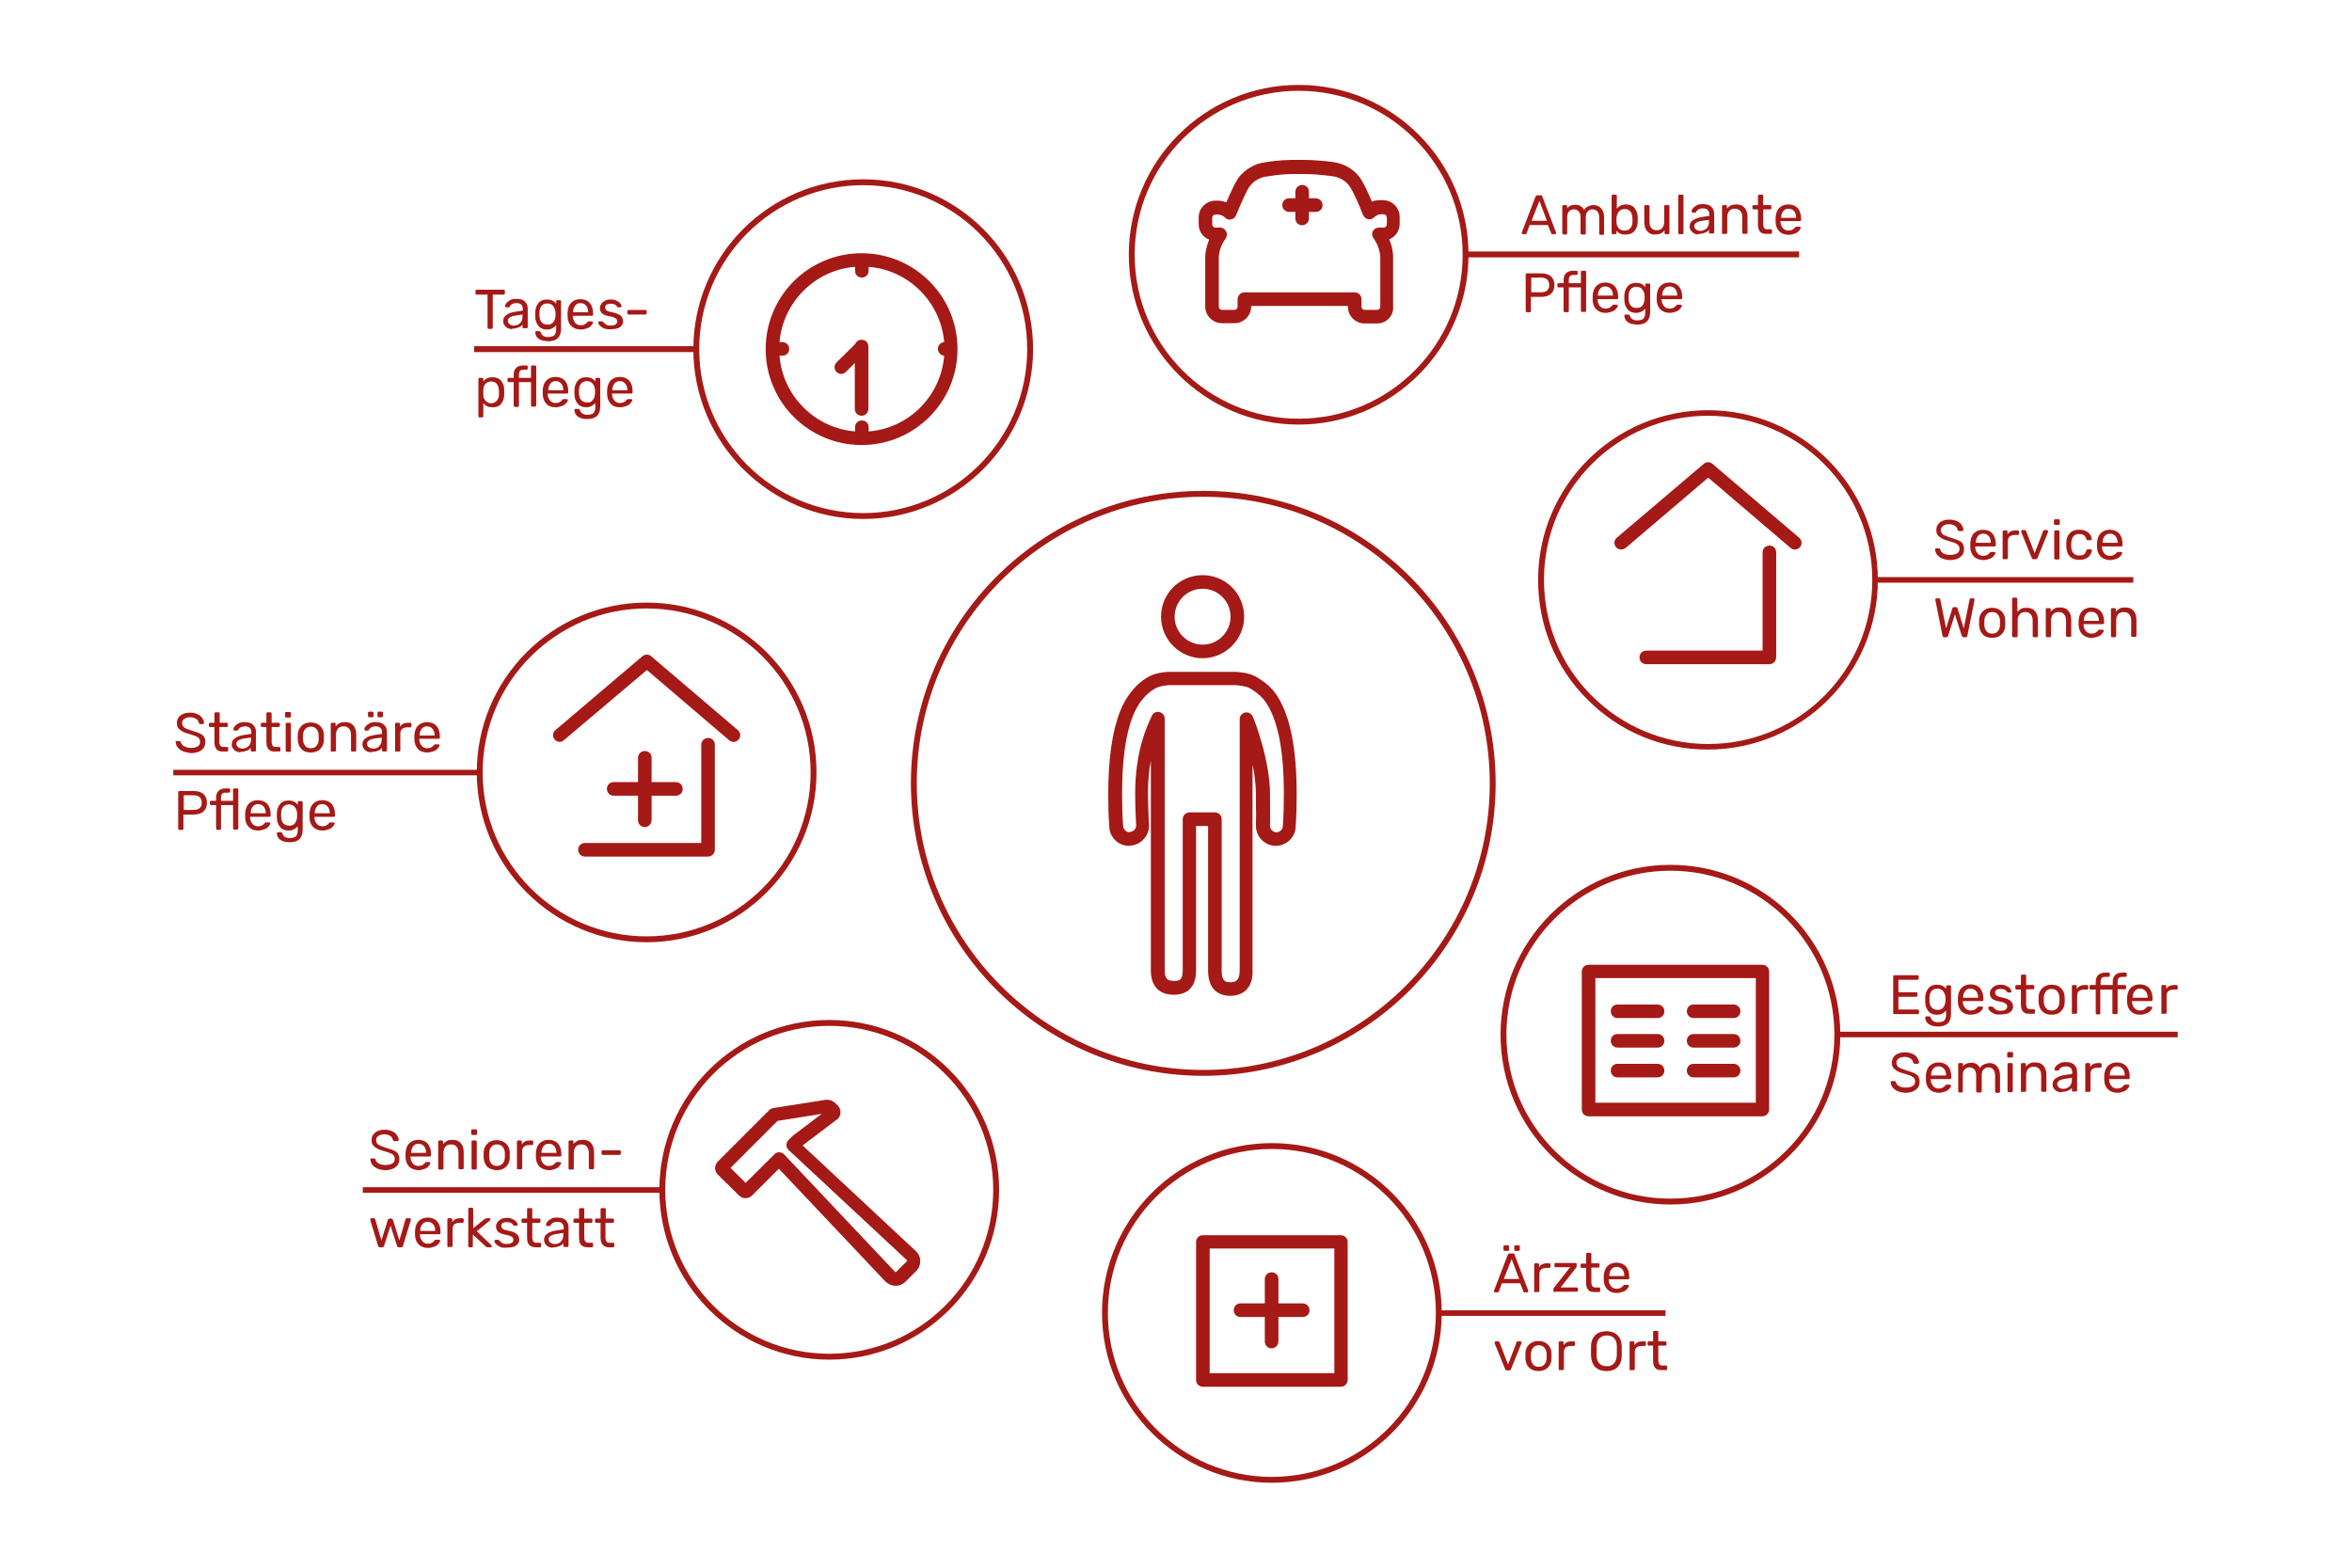 <?xml version="1.0" encoding="UTF-8"?><svg id="a" xmlns="http://www.w3.org/2000/svg" xmlns:xlink="http://www.w3.org/1999/xlink" viewBox="0 0 720 480"><defs><clipPath id="b"><rect x="51.35" y="9.9" width="620.7" height="453.5" style="fill:none;"/></clipPath></defs><path d="M397.55,130c-28.6,0-52-23.3-52-52s23.3-52,52-52,52,23.3,52,52-23.4,52-52,52ZM397.55,27.8c-27.7,0-50.2,22.5-50.2,50.2s22.5,50.2,50.2,50.2,50.2-22.5,50.2-50.2-22.5-50.2-50.2-50.2Z" style="fill:#a51916;"/><path d="M421.58,99.04h-3.84c-2.8,0-5.12-2.32-5.12-5.12v-.24h-29.6v.16c0,2.8-2.32,5.12-5.12,5.12h-3.84c-2.8,0-5.12-2.32-5.12-5.12v-14.24c-.08-2.08.4-4.24,1.2-6.24-1.92-.72-3.2-2.56-3.2-4.72v-2.16c0-2.64,2.16-4.88,4.88-5.04h1.36c.8.08,1.52.24,2.24.48,1.12-2.64,2.56-5.76,3.6-7.36,2.08-2.72,5.04-4.48,8.32-4.88,3.44-.56,6.96-.8,10.4-.72h1.2c2.8,0,5.76.24,9.04.64,3.28.4,6.32,2.08,8.32,4.8,1.04,1.44,2.48,4.48,3.68,7.36.72-.32,1.44-.48,2.24-.48h1.36c2.72.16,4.88,2.4,4.88,5.12v2.16c0,2.16-1.36,4-3.2,4.72.88,2,1.28,4.16,1.2,6.32v14.24c.24,2.88-2.08,5.2-4.88,5.2ZM380.94,89.52h33.76c1.12,0,2.08.88,2.08,2.08v2.32c0,.56.48.96.96.96h3.84c.56,0,.96-.48.96-.96v-14.32c.08-2.24-.56-4.4-1.76-6.16-.08-.08-.16-.24-.16-.32h0c-.08-.08-.16-.16-.24-.32-.4-.64-.48-1.44-.08-2.08.32-.64,1.04-1.04,1.84-1.04h1.44c.56,0,.96-.48.96-.96v-2.16c0-.48-.48-.96-.96-.96h-.96c-.72.08-1.44.4-2,.96-.48.48-1.2.72-1.84.56s-1.2-.64-1.52-1.28c-1.44-3.76-3.2-7.44-4.08-8.8-1.28-1.76-3.28-2.88-5.52-3.12-3.2-.4-5.92-.64-8.56-.64h-1.28c-3.28-.08-6.56.16-9.76.72h-.08c-2.24.24-4.24,1.36-5.52,3.2-.8,1.12-2.32,4.48-4.08,8.72-.24.64-.8,1.12-1.52,1.28-.64.16-1.36-.08-1.84-.56-.56-.56-1.28-.88-2-.96h-.96c-.56.08-.96.4-.96.88v2.16c0,.56.48.96.96.96h1.44c.64,0,1.28.32,1.68.88.4.56.48,1.2.32,1.84-.16.48-.4.8-.56,1.04l-.08.08c-1.2,1.76-1.84,3.92-1.76,6.08v14.32c0,.56.48.96.96.96h3.84c.56,0,.96-.48.96-.96v-2.32c0-1.12.96-2.08,2.08-2.08ZM420.62,72.96h0ZM398.62,68.96c-1.12,0-2.08-.88-2.08-2.08v-2h-1.92c-1.12,0-2.08-.88-2.08-2.08s.88-2.08,2.08-2.08h1.92v-2c0-1.12.88-2.08,2.08-2.08s2.08.88,2.08,2.08v2h2.08c1.12,0,2.08.88,2.08,2.08s-.88,2.08-2.08,2.08h-2.08v2c0,1.12-.96,2.08-2.08,2.08Z" style="fill:#a51916;"/><path d="M264.25,158.9c-28.6,0-52-23.3-52-52s23.3-52,52-52,52,23.3,52,52-23.4,52-52,52ZM264.25,56.7c-27.7,0-50.2,22.5-50.2,50.2s22.5,50.2,50.2,50.2,50.2-22.5,50.2-50.2-22.5-50.2-50.2-50.2Z" style="fill:#a51916;"/><path d="M263.75,127.3c-1.12,0-2.08-.88-2.08-2.08v-19.12c0-1.12.88-2.08,2.08-2.08s2.08.88,2.08,2.08v19.12c0,1.12-.96,2.08-2.08,2.08Z" style="fill:#a51916;"/><path d="M257.51,114.5c-.56,0-1.04-.24-1.44-.64-.8-.8-.8-2.08,0-2.88l5.68-5.6c.8-.8,2.08-.8,2.88,0s.8,2.08,0,2.88l-5.68,5.6c-.4.4-.96.64-1.44.64Z" style="fill:#a51916;"/><path d="M263.75,136.26c-16.16,0-29.36-13.12-29.36-29.36s13.12-29.36,29.36-29.36,29.36,13.12,29.36,29.36-13.2,29.36-29.36,29.36ZM238.63,108.9c.96,12.32,10.8,22.16,23.12,23.2v-1.28c0-1.12.88-2.08,2.08-2.08s2.08.88,2.08,2.08v1.28c12.32-.96,22.16-10.88,23.12-23.2-1.04-.08-1.92-.96-1.92-2.08s.88-2,1.92-2.08c-1.04-12.24-10.88-22.08-23.12-23.04v1.2c0,1.12-.88,2.08-2.08,2.08s-2.08-.88-2.08-2.08v-1.2c-12.24.96-22.08,10.8-23.12,23.04h.88c1.12,0,2.08.88,2.08,2.08s-.88,2.08-2.08,2.08h-.88Z" style="fill:#a51916;"/><path d="M522.85,229.5c-14,0-27-5.4-36.9-15.3s-15.1-22.8-15.1-36.7c0-28.6,23.3-51.9,52-51.9s52,23.3,52,52-23.4,51.9-52,51.9ZM522.85,127.3c-27.7,0-50.2,22.5-50.2,50.2,0,13.4,5.1,26,14.6,35.5s22.2,14.8,35.7,14.8c27.7,0,50.2-22.5,50.2-50.2s-22.6-50.3-50.3-50.3Z" style="fill:#a51916;"/><path d="M496.21,168.25c-.56,0-1.12-.24-1.52-.72-.72-.88-.64-2.16.24-2.88l26.64-22.64c.8-.64,1.92-.64,2.64,0l26.56,22.64c.88.72.96,2,.24,2.88-.72.88-2,.96-2.88.24l-25.2-21.52-25.28,21.52c-.48.32-.96.48-1.44.48Z" style="fill:#a51916;"/><path d="M541.65,203.37h-37.68c-1.12,0-2.08-.88-2.08-2.08s.88-2.08,2.08-2.08h35.6v-30.08c0-1.12.88-2.08,2.08-2.08s2.08.88,2.08,2.08v32.16c0,1.12-.96,2.08-2.08,2.08Z" style="fill:#a51916;"/><path d="M511.35,368.8c-28.6,0-52-23.3-52-52s23.3-52,52-52,52,23.3,52,52-23.4,52-52,52ZM511.35,266.6c-27.7,0-50.2,22.5-50.2,50.2s22.5,50.2,50.2,50.2,50.2-22.5,50.2-50.2-22.5-50.2-50.2-50.2Z" style="fill:#a51916;"/><path d="M539.5,341.8h-53.2c-1.12,0-2.08-.88-2.08-2.08v-42.24c0-1.12.88-2.08,2.08-2.08h53.2c1.12,0,2.08.88,2.08,2.08v42.24c0,1.12-.96,2.08-2.08,2.08ZM488.38,337.64h49.12v-38.16h-49.12v38.16ZM530.7,329.88h-12.24c-1.12,0-2.08-.88-2.08-2.08s.88-2.08,2.08-2.08h12.24c1.12,0,2.08.88,2.08,2.08s-.96,2.08-2.08,2.08ZM507.42,329.88h-12.24c-1.12,0-2.08-.88-2.08-2.08s.88-2.08,2.08-2.08h12.24c1.12,0,2.08.88,2.08,2.08s-.96,2.08-2.08,2.08ZM530.7,320.76h-12.24c-1.12,0-2.08-.88-2.08-2.08s.88-2.08,2.08-2.08h12.24c1.12,0,2.08.88,2.08,2.08s-.96,2.08-2.08,2.08ZM507.42,320.76h-12.24c-1.12,0-2.08-.88-2.08-2.08s.88-2.08,2.08-2.08h12.24c1.12,0,2.08.88,2.08,2.08s-.96,2.08-2.08,2.08ZM530.7,311.72h-12.24c-1.12,0-2.08-.88-2.08-2.08s.88-2.08,2.08-2.08h12.24c1.12,0,2.08.88,2.08,2.08s-.96,2.08-2.08,2.08ZM507.42,311.72h-12.24c-1.12,0-2.08-.88-2.08-2.08s.88-2.08,2.08-2.08h12.24c1.12,0,2.08.88,2.08,2.08s-.96,2.08-2.08,2.08Z" style="fill:#a51916;"/><path d="M389.35,454c-28.6,0-52-23.3-52-52s23.3-52,52-52,52,23.3,52,52-23.4,52-52,52ZM389.35,351.8c-27.7,0-50.2,22.5-50.2,50.2s22.5,50.2,50.2,50.2,50.2-22.5,50.2-50.2-22.5-50.2-50.2-50.2Z" style="fill:#a51916;"/><path d="M410.47,424.6h-42.24c-1.12,0-2.08-.88-2.08-2.08v-42.24c0-1.12.88-2.08,2.08-2.08h42.24c1.12,0,2.08.88,2.08,2.08v42.24c0,1.12-.96,2.08-2.08,2.08ZM370.31,420.44h38.16v-38.16h-38.16v38.16ZM389.27,412.84c-1.12,0-2.08-.88-2.08-2.08v-7.52h-7.44c-1.12,0-2.08-.88-2.08-2.08s.88-2.08,2.08-2.08h7.44v-7.44c0-1.12.88-2.08,2.08-2.08s2.08.88,2.08,2.08v7.44h7.44c1.12,0,2.08.88,2.08,2.08s-.88,2.08-2.08,2.08h-7.44v7.52c0,1.12-.96,2.08-2.08,2.08Z" style="fill:#a51916;"/><path d="M197.95,288.5c-28.6,0-52-23.3-52-52s23.3-52,52-52,52,23.3,52,52-23.4,52-52,52ZM197.95,186.3c-27.7,0-50.2,22.5-50.2,50.2s22.5,50.2,50.2,50.2,50.2-22.5,50.2-50.2-22.5-50.2-50.2-50.2Z" style="fill:#a51916;"/><path d="M171.31,227.15c-.56,0-1.12-.24-1.52-.72-.72-.88-.64-2.16.24-2.88l26.64-22.64c.8-.64,1.92-.64,2.64,0l26.56,22.64c.88.72.96,2,.24,2.88s-2,.96-2.88.24l-25.2-21.52-25.36,21.44c-.4.4-.88.56-1.36.56Z" style="fill:#a51916;"/><path d="M216.75,262.27h-37.68c-1.12,0-2.08-.88-2.08-2.08s.88-2.08,2.08-2.08h35.6v-30.08c0-1.12.88-2.08,2.08-2.08s2.08.88,2.08,2.08v32.16c0,1.12-.96,2.08-2.08,2.08ZM197.39,253.23c-1.12,0-2.08-.88-2.08-2.08v-7.52h-7.44c-1.12,0-2.08-.88-2.08-2.08s.88-2.08,2.08-2.08h7.44v-7.44c0-1.12.88-2.08,2.08-2.08s2.08.88,2.08,2.08v7.44h7.44c1.12,0,2.08.88,2.08,2.08s-.88,2.08-2.08,2.08h-7.44v7.52c0,1.12-.96,2.08-2.08,2.08Z" style="fill:#a51916;"/><path d="M253.85,416.3c-28.6,0-52-23.3-52-52s23.3-52,52-52,52,23.3,52,52-23.4,52-52,52ZM253.85,314.1c-27.7,0-50.2,22.5-50.2,50.2s22.5,50.2,50.2,50.2,50.2-22.5,50.2-50.2-22.5-50.2-50.2-50.2Z" style="fill:#a51916;"/><path d="M274.18,393.68c-1.2,0-2.24-.48-3.12-1.28l-32.64-34.56-8.24,8.24c-1.04,1.04-2.88,1.04-3.92,0l-6.48-6.4c-.56-.56-.88-1.28-.88-2s.32-1.44.8-2l15.84-15.84c.32-.32.72-.48,1.12-.56l15.76-2.48c1.68-.32,2.64.48,3.12.8.08.08.16.16.24.24l.72.72c.56.56.8,1.28.8,2s-.32,1.44-.8,2c-.08.08-.16.16-.24.16l-10.56,8,34.64,32.32c.88.8,1.36,1.92,1.36,3.04,0,1.2-.4,2.32-1.28,3.12h0l-3.2,3.2c-.8.8-1.84,1.28-3.04,1.28ZM238.5,352.8h0c.56,0,1.12.24,1.52.64l34,36s.08.08.16.08.16-.08.24-.16l3.2-3.2s.08-.08.08-.16,0-.08-.08-.16l-36.24-33.76c-.4-.4-.64-.88-.64-1.44s.24-1.12.56-1.52l1.36-1.36c.08-.08.16-.16.24-.16l8.64-6.56-13.52,2.16-14.4,14.4,4.64,4.56,8.88-8.8c.32-.32.8-.56,1.36-.56ZM279.06,387.68h0ZM227.3,363.12h0ZM229.14,363.12h0Z" style="fill:#a51916;"/><path d="M368.35,329.4c-49.3,0-89.5-40.2-89.5-89.6s40.1-89.5,89.5-89.5,89.5,40.2,89.5,89.6-40.2,89.5-89.5,89.5ZM368.35,152.1c-48.4,0-87.7,39.4-87.7,87.7s39.4,87.8,87.7,87.8,87.7-39.4,87.7-87.7-39.3-87.8-87.7-87.8Z" style="fill:#a51916;"/><path d="M376.62,304.9c-2.56,0-6.8-1.04-6.8-7.76v-44.24h-3.68v44.24c0,6.48-4.24,7.44-6.8,7.44-4.48,0-7.04-2.64-7.04-7.44v-64.32c-.56,2.88-.88,6.32-.88,10.32,0,2.48.16,5.28.24,8.32l.08.96c.08,1.6-.4,3.12-1.52,4.4-1.04,1.2-2.48,1.92-4,2.08-.24.08-.4.08-.64.08-3.12,0-5.84-2.48-6-5.76-.24-3.36-.32-6.48-.32-10,0-10.88,1.2-19.2,3.6-25.36,1.92-4.96,5.28-8.88,9.04-10.8,2.08-1.12,5.12-1.36,6.08-1.36h19.84c.96,0,4.32.24,6.4,1.36,2.88,1.6,5.12,3.52,6.64,5.84,4.08,6.24,6.08,16.16,6.08,30.32,0,3.52-.08,6.8-.32,10-.08,3.12-2.8,5.76-6.08,5.76h-.24c-1.6-.08-3.12-.8-4.24-2-1.12-1.2-1.68-2.88-1.6-4.56.08-2.24.08-4.32,0-6.4v-2.8c0-2.96-.4-6.16-1.04-9.12v63.04c.24,4.8-2.4,7.76-6.8,7.76ZM364.14,248.74h7.76c1.12,0,2.08.88,2.08,2.08v46.32c0,3.36,1.2,3.6,2.64,3.6s2.88-.32,2.88-3.6v-76.96c0-.96.64-1.76,1.6-2,.88-.24,1.84.24,2.32,1.04.56,1.12,5.36,13.52,5.36,23.92v2.8c0,2,.08,4.32,0,6.72-.08.56.16,1.12.56,1.52.32.4.8.64,1.28.64h.16c1.04,0,1.92-.88,1.92-1.84.24-3.2.32-6.32.32-9.76,0-13.36-1.76-22.48-5.44-28.08-1.12-1.68-2.88-3.2-5.12-4.48-1.2-.64-3.6-.88-4.48-.88h-19.84c-.88,0-3.04.24-4.24.88-1.44.72-4.88,2.96-7.12,8.64-2.24,5.68-3.28,13.52-3.28,23.92,0,3.36.08,6.48.32,9.68.08.96.8,1.76,1.68,1.92.16-.08.32-.08.48-.08.56-.08.96-.32,1.36-.72.32-.4.48-.88.48-1.44l-.08-1.04c-.16-3.04-.24-5.92-.24-8.48,0-12.88,3.44-20.32,5.12-23.92.4-.88,1.36-1.36,2.32-1.12.96.24,1.6,1.04,1.6,2v77.04c0,2.8.96,3.28,2.88,3.28,1.6,0,2.64-.24,2.64-3.28v-46.32c0-1.04.96-2,2.08-2ZM346.06,256.82v2.08h0v-2.08ZM368.14,201.54c-6.96,0-12.72-5.68-12.72-12.72s5.68-12.72,12.72-12.72,12.72,5.68,12.72,12.72c0,6.96-5.76,12.72-12.72,12.72ZM368.14,180.26c-4.72,0-8.56,3.84-8.56,8.56s3.84,8.56,8.56,8.56,8.56-3.84,8.56-8.56-3.84-8.56-8.56-8.56Z" style="fill:#a51916;"/><g style="isolation:isolate;"><path d="M149.35,100.6c-.1-.1-.1-.2-.1-.3v-10.1h-3.3c-.1,0-.2,0-.3-.1-.1-.1-.1-.2-.1-.3v-.7c0-.1,0-.2.1-.3.1-.1.2-.1.3-.1h8.2c.1,0,.2,0,.3.1.1.1.1.2.1.3v.7c0,.1,0,.2-.1.3-.1.1-.2.1-.3.1h-3.3v10.1c0,.1,0,.2-.1.3-.1.1-.2.1-.3.1h-.8c-.2,0-.3,0-.3-.1Z" style="fill:#a51916;"/></g><g style="isolation:isolate;"><path d="M155.55,100.5c-.5-.2-.8-.5-1.1-.9-.3-.4-.4-.8-.4-1.3,0-.8.3-1.4.9-1.8.6-.5,1.4-.8,2.5-1l2.6-.4v-.5c0-1.2-.7-1.8-2-1.8-.5,0-.9.1-1.3.3-.3.2-.6.5-.7.7,0,.1-.1.2-.1.2,0,0-.1.1-.2.1h-.7c-.1,0-.2,0-.3-.1-.1-.1-.1-.2-.1-.3,0-.3.1-.6.4-.9.2-.3.6-.6,1.1-.9s1.1-.4,1.9-.4c1.3,0,2.2.3,2.7.9.6.6.8,1.3.8,2.2v5.5c0,.1,0,.2-.1.3-.1.1-.2.1-.3.1h-.8c-.1,0-.2,0-.3-.1-.1-.1-.1-.2-.1-.3v-.8c-.2.4-.6.7-1.1.9-.5.2-1.1.4-1.8.4-.5.3-1,.1-1.5-.1ZM159.25,98.9c.5-.5.7-1.2.7-2.1v-.5l-2,.3c-.8.1-1.4.3-1.9.6-.4.3-.6.6-.6,1,0,.5.2.8.6,1.1.4.3.8.4,1.4.4.7-.1,1.4-.3,1.8-.8Z" style="fill:#a51916;"/><path d="M165.35,104c-.6-.3-1-.7-1.2-1.1s-.3-.8-.3-1.1c0-.1,0-.2.1-.3.1-.1.2-.1.3-.1h.8c.1,0,.2,0,.3.1q.1.1.2.3c.3.9,1,1.4,2.2,1.4.9,0,1.5-.2,1.9-.5.4-.4.6-1,.6-1.9v-1.2c-.7.8-1.6,1.3-2.8,1.3s-2.1-.4-2.7-1.2c-.6-.8-.9-1.7-.9-2.9v-1c0-1.2.3-2.1.9-2.9s1.5-1.2,2.7-1.2,2.1.4,2.8,1.3v-.7c0-.1,0-.2.1-.3.1-.1.2-.1.3-.1h.7c.1,0,.2,0,.3.1.1.1.1.2.1.3v8.3c0,2.6-1.3,3.9-4,3.9-1.1-.1-1.8-.2-2.4-.5ZM169.35,98.7c.4-.5.6-1.1.7-1.9v-1.2c0-.7-.3-1.3-.7-1.9-.4-.5-1-.8-1.8-.8s-1.4.3-1.8.8-.6,1.2-.6,2v.9c0,.8.2,1.5.6,2s1,.8,1.8.8,1.4-.2,1.8-.7Z" style="fill:#a51916;"/><path d="M174.85,99.8c-.7-.7-1.1-1.7-1.1-3v-1.2c.1-1.2.4-2.2,1.1-2.9.7-.7,1.6-1.1,2.8-1.1s2.2.4,2.9,1.2c.7.8,1,1.9,1,3.2v.3c0,.1,0,.2-.1.3-.1.1-.2.1-.3.1h-5.8v.2c0,.7.3,1.4.7,1.9.4.5,1,.8,1.7.8.5,0,1-.1,1.3-.3.3-.2.6-.4.8-.7l.2-.2h1.1c.1,0,.2,0,.3.1q.1.1.1.2c0,.2-.2.6-.5.9-.3.4-.7.7-1.3.9s-1.2.4-1.9.4c-1.3,0-2.3-.4-3-1.1ZM180.05,95.6h0c0-.8-.2-1.5-.6-2s-1-.8-1.7-.8-1.3.2-1.7.8-.6,1.1-.6,1.9v.1h4.6Z" style="fill:#a51916;"/><path d="M184.75,100.5c-.5-.3-.9-.5-1.2-.9-.3-.3-.4-.6-.4-.8,0-.1,0-.2.1-.3s.2-.1.3-.1h.9l.2.2c.3.3.6.6.9.8s.8.3,1.3.3c.6,0,1.1-.1,1.5-.3.4-.2.6-.6.6-1,0-.3-.1-.5-.2-.7-.2-.2-.4-.3-.8-.5-.4-.1-.9-.3-1.6-.4-1-.2-1.7-.5-2.1-.9s-.6-.9-.6-1.6c0-.4.1-.8.4-1.2.2-.4.6-.7,1.1-1s1.1-.4,1.8-.4,1.3.1,1.8.4c.5.2.9.5,1.1.8.3.3.4.6.4.8,0,.1,0,.2-.1.3-.1.1-.2.1-.3.1h-.6c-.2,0-.3-.1-.3-.2-.2-.2-.4-.4-.5-.5s-.3-.2-.6-.3-.6-.1-.9-.1c-.6,0-1,.1-1.3.3-.3.2-.4.5-.4.9,0,.2.1.4.2.6s.4.3.7.5c.4.1.9.3,1.6.4,1.1.2,1.8.6,2.3,1,.4.4.7,1,.7,1.6,0,.5-.1.9-.4,1.3s-.7.7-1.2.9c-.6.2-1.2.3-2,.3-1.2.1-1.9-.1-2.4-.3Z" style="fill:#a51916;"/></g><g style="isolation:isolate;"><path d="M192.15,96.2c-.1-.1-.1-.2-.1-.3v-.6c0-.1,0-.2.1-.3.1-.1.2-.1.3-.1h5.1c.1,0,.2,0,.3.1s.1.2.1.3v.6c0,.1,0,.2-.1.3-.1.1-.2.1-.3.1h-5.1c-.1,0-.2-.1-.3-.1Z" style="fill:#a51916;"/></g><g style="isolation:isolate;"><path d="M146.55,127.7c-.1-.1-.1-.2-.1-.3v-11.3c0-.1,0-.2.1-.3.1-.1.2-.1.3-.1h.7c.1,0,.2,0,.3.1.1.1.1.2.1.3v.7c.7-.9,1.6-1.3,2.8-1.3s2.1.4,2.7,1.1c.6.8.9,1.7.9,2.9v1.2c0,1.2-.3,2.1-.9,2.9s-1.5,1.1-2.7,1.1-2.1-.4-2.8-1.3v4c0,.1,0,.2-.1.3-.1.1-.2.1-.3.1h-.8c-.1,0-.2,0-.2-.1ZM152.15,122.6c.4-.5.6-1.2.6-2v-.5c0-2.2-.8-3.3-2.4-3.3-.8,0-1.4.3-1.8.8s-.6,1.2-.6,1.9v1.4c0,.7.2,1.3.7,1.8.4.5,1,.8,1.8.8.8-.1,1.3-.4,1.7-.9Z" style="fill:#a51916;"/><path d="M157.35,124.4c-.1-.1-.1-.2-.1-.3v-7.1h-1.5c-.1,0-.2,0-.3-.1s-.1-.2-.1-.3v-.5c0-.1,0-.2.1-.3.1-.1.2-.1.3-.1h1.5v-.9c0-.9.2-1.6.7-2.1.4-.5,1.2-.8,2.2-.8h1c.1,0,.2,0,.3.1s.1.2.1.3v.5c0,.1,0,.2-.1.3-.1.1-.2.1-.3.1h-.9c-.5,0-.9.1-1.1.4s-.3.7-.3,1.3v.8h3.7v-3.4c0-.1,0-.2.1-.3.1-.1.2-.1.3-.1h.8c.1,0,.2,0,.3.1.1.1.1.2.1.3v11.8c0,.1,0,.2-.1.3-.1.1-.2.1-.3.1h-.8c-.1,0-.2,0-.3-.1-.1-.1-.1-.2-.1-.3v-7.1h-3.7v7.2c0,.1,0,.2-.1.3-.1.1-.2.1-.3.1h-.7c-.2,0-.3-.1-.4-.2Z" style="fill:#a51916;"/></g><g style="isolation:isolate;"><path d="M167.25,123.6c-.7-.7-1.1-1.7-1.1-3v-1.2c.1-1.2.4-2.2,1.1-2.9.7-.7,1.6-1.1,2.8-1.1s2.2.4,2.9,1.2c.7.8,1,1.9,1,3.2v.3c0,.1,0,.2-.1.3-.1.1-.2.1-.3.1h-5.9v.2c0,.7.3,1.4.7,1.9.4.5,1,.8,1.7.8.5,0,1-.1,1.3-.3.3-.2.6-.4.8-.7l.2-.2h1.1c.1,0,.2,0,.3.1q.1.1.1.2c0,.2-.2.6-.5.9-.3.4-.7.7-1.3.9s-1.2.4-1.9.4c-1.3,0-2.2-.3-2.9-1.1ZM172.45,119.5h0c0-.8-.2-1.5-.6-2s-1-.8-1.7-.8-1.3.2-1.7.8-.6,1.1-.6,1.9v.1h4.6Z" style="fill:#a51916;"/><path d="M177.35,127.8c-.6-.3-1-.7-1.2-1.1s-.3-.8-.3-1.1c0-.1,0-.2.1-.3.1-.1.2-.1.3-.1h.8c.1,0,.2,0,.3.1q.1.1.2.3c.3.9,1,1.4,2.2,1.4.9,0,1.5-.2,1.9-.5.4-.4.6-1,.6-1.9v-1.2c-.7.8-1.6,1.3-2.8,1.3s-2.1-.4-2.7-1.2c-.6-.8-.9-1.7-.9-2.9v-1c0-1.2.3-2.1.9-2.9s1.5-1.2,2.7-1.2,2.1.4,2.8,1.3v-.7c0-.1,0-.2.1-.3.1-.1.2-.1.3-.1h.7c.1,0,.2,0,.3.1.1.1.1.2.1.3v8.3c0,2.6-1.3,3.9-4,3.9-1,0-1.8-.1-2.4-.5ZM181.45,122.5c.4-.5.6-1.1.7-1.9v-1.2c0-.7-.3-1.3-.7-1.9-.4-.5-1-.8-1.8-.8s-1.4.3-1.8.8-.6,1.2-.6,2v.9c0,.8.2,1.5.6,2s1,.8,1.8.8c.8.1,1.4-.1,1.8-.7Z" style="fill:#a51916;"/><path d="M186.95,123.6c-.7-.7-1.1-1.7-1.1-3v-1.2c.1-1.2.4-2.2,1.1-2.9.7-.7,1.6-1.1,2.8-1.1s2.2.4,2.9,1.2c.7.8,1,1.9,1,3.2v.3c0,.1,0,.2-.1.3-.1.1-.2.1-.3.1h-5.9v.2c0,.7.3,1.4.7,1.9.4.5,1,.8,1.7.8.5,0,1-.1,1.3-.3.3-.2.6-.4.8-.7l.2-.2h1.1c.1,0,.2,0,.3.1s.1.1.1.2c0,.2-.2.6-.5.9-.3.4-.7.7-1.3.9s-1.2.4-1.9.4c-1.3,0-2.2-.3-2.9-1.1ZM192.05,119.5h0c0-.8-.2-1.5-.6-2s-1-.8-1.7-.8-1.3.2-1.7.8-.6,1.1-.6,1.9v.1h4.6Z" style="fill:#a51916;"/></g><g style="isolation:isolate;"><path d="M115.55,357.8c-.7-.3-1.2-.7-1.6-1.2-.4-.5-.5-1-.6-1.6,0-.1,0-.2.1-.2.1-.1.2-.1.3-.1h.8c.2,0,.3.1.4.3.1.5.4.9.9,1.2s1.2.5,2.1.5c1,0,1.7-.2,2.2-.5s.7-.8.7-1.4c0-.4-.1-.7-.3-1s-.6-.5-1-.7c-.5-.2-1.2-.4-2.1-.7-.9-.2-1.6-.5-2.1-.8s-.9-.6-1.2-1-.4-.9-.4-1.6c0-.6.2-1.2.5-1.6s.8-.9,1.4-1.1c.6-.3,1.4-.4,2.2-.4.9,0,1.6.2,2.3.5.6.3,1.1.7,1.4,1.2s.5.9.5,1.4c0,.1,0,.2-.1.3s-.2.1-.3.1h-.9c-.1,0-.2,0-.3-.1s-.1-.1-.2-.3c-.1-.5-.3-.9-.8-1.2s-1.1-.5-1.8-.5c-.8,0-1.4.2-1.8.5-.5.3-.7.7-.7,1.3,0,.4.1.7.3,1,.2.2.5.5,1,.7.4.2,1.1.4,1.9.7,1,.3,1.7.5,2.3.8s1,.6,1.2,1c.3.4.4.9.4,1.6,0,1.1-.4,1.9-1.2,2.5s-1.9.9-3.3.9c-.7-.1-1.5-.2-2.2-.5Z" style="fill:#a51916;"/><path d="M125.25,357.2c-.7-.7-1.1-1.7-1.1-3v-1.2c.1-1.2.4-2.2,1.1-2.9.7-.7,1.6-1.1,2.8-1.1s2.2.4,2.9,1.2,1,1.9,1,3.2v.3c0,.1,0,.2-.1.3s-.2.1-.3.1h-5.9v.2c0,.7.3,1.4.7,1.9s1,.8,1.7.8c.5,0,1-.1,1.3-.3s.6-.4.8-.7c.1-.1.2-.2.2-.2h1c.1,0,.2,0,.3.1q.1.1.1.2c0,.2-.2.6-.5.9-.3.4-.7.7-1.3.9s-1.2.4-1.9.4c-1.1-.1-2.1-.4-2.8-1.1ZM130.45,353h0c0-.8-.2-1.5-.6-2s-1-.8-1.7-.8-1.3.2-1.7.8-.6,1.1-.6,1.9v.1h4.6Z" style="fill:#a51916;"/><path d="M134.25,358c-.1-.1-.1-.2-.1-.3v-8.1c0-.1,0-.2.1-.3s.2-.1.3-.1h.7c.1,0,.2,0,.3.1.1.1.1.2.1.3v.7c.3-.4.7-.7,1.2-1,.4-.2,1-.3,1.7-.3,1.1,0,1.9.3,2.5,1s.9,1.6.9,2.8v4.8c0,.1,0,.2-.1.3s-.2.1-.3.1h-.8c-.1,0-.2,0-.3-.1-.1-.1-.1-.2-.1-.3v-4.6c0-.8-.2-1.5-.6-1.9-.4-.5-1-.7-1.7-.7s-1.3.2-1.7.7c-.4.5-.6,1.1-.6,1.9v4.7c0,.1,0,.2-.1.3s-.2.1-.3.1h-.8c-.2,0-.3-.1-.3-.1Z" style="fill:#a51916;"/><path d="M144.35,347.4c-.1-.1-.1-.2-.1-.3v-.9c0-.1,0-.2.1-.3s.2-.1.3-.1h1c.1,0,.2,0,.3.1.1.1.1.2.1.3v.9c0,.1,0,.2-.1.3s-.2.1-.3.1h-1c-.1,0-.2,0-.3-.1ZM144.45,358c-.1-.1-.1-.2-.1-.3v-8.1c0-.1,0-.2.1-.3s.2-.1.3-.1h.8c.1,0,.2,0,.3.1.1.1.1.2.1.3v8.1c0,.1,0,.2-.1.3s-.2.1-.3.1h-.8c-.1,0-.2-.1-.3-.1Z" style="fill:#a51916;"/><path d="M149.15,357.2c-.7-.7-1-1.6-1.1-2.8v-1.4c0-1.2.4-2.1,1.1-2.8s1.6-1.1,2.9-1.1c1.2,0,2.2.4,2.9,1.1.7.7,1.1,1.6,1.1,2.8v1.4c0,1.2-.4,2.1-1.1,2.8s-1.6,1.1-2.9,1.1c-1.2-.1-2.2-.4-2.9-1.1ZM153.85,356.3c.4-.5.7-1.1.7-2v-1.2c0-.9-.3-1.5-.7-2-.4-.5-1-.7-1.7-.7s-1.3.2-1.7.7c-.4.5-.7,1.1-.7,2v1.2c0,.9.3,1.5.7,2,.4.5,1,.7,1.7.7s1.2-.3,1.7-.7Z" style="fill:#a51916;"/><path d="M158.35,358c-.1-.1-.1-.2-.1-.3v-8.1c0-.1,0-.2.1-.3s.2-.1.3-.1h.7c.1,0,.2,0,.3.1.1.1.1.2.1.3v.8c.5-.8,1.3-1.2,2.4-1.2h.7c.1,0,.2,0,.3.1.1.1.1.2.1.3v.6c0,.1,0,.2-.1.3s-.2.1-.3.1h-1c-.6,0-1.1.2-1.5.5-.4.4-.5.9-.5,1.5v5c0,.1,0,.2-.1.3s-.2.1-.3.1h-.8c-.1.1-.2,0-.3,0Z" style="fill:#a51916;"/><path d="M165.15,357.2c-.7-.7-1.1-1.7-1.1-3v-1.2c.1-1.2.4-2.2,1.1-2.9s1.6-1.1,2.8-1.1,2.2.4,2.9,1.2c.7.8,1,1.9,1,3.2v.3c0,.1,0,.2-.1.3s-.2.1-.3.1h-5.9v.2c0,.7.3,1.4.7,1.9.4.5,1,.8,1.7.8.5,0,1-.1,1.3-.3s.6-.4.8-.7c.1-.1.2-.2.2-.2h1.1c.1,0,.2,0,.3.1q.1.1.1.2c0,.2-.2.6-.5.9-.3.4-.7.7-1.3.9s-1.2.4-1.9.4c-1.2-.1-2.2-.4-2.9-1.1ZM170.35,353h0c0-.8-.2-1.5-.6-2s-1-.8-1.7-.8-1.3.2-1.7.8-.6,1.1-.6,1.9v.1h4.6Z" style="fill:#a51916;"/><path d="M174.15,358c-.1-.1-.1-.2-.1-.3v-8.1c0-.1,0-.2.1-.3s.2-.1.3-.1h.7c.1,0,.2,0,.3.1.1.1.1.2.1.3v.7c.3-.4.7-.7,1.2-1,.4-.2,1-.3,1.7-.3,1.1,0,1.9.3,2.5,1s.9,1.6.9,2.8v4.8c0,.1,0,.2-.1.3s-.2.1-.3.1h-.8c-.1,0-.2,0-.3-.1-.1-.1-.1-.2-.1-.3v-4.6c0-.8-.2-1.5-.6-1.9-.4-.5-1-.7-1.7-.7s-1.3.2-1.7.7c-.4.5-.6,1.1-.6,1.9v4.7c0,.1,0,.2-.1.3s-.2.1-.3.1h-.9c-.1,0-.2-.1-.2-.1Z" style="fill:#a51916;"/><path d="M184.25,353.5c-.1-.1-.1-.2-.1-.3v-.6c0-.1,0-.2.1-.3s.2-.1.3-.1h5.1c.1,0,.2,0,.3.1.1.1.1.2.1.3v.6c0,.1,0,.2-.1.3s-.2.1-.3.1h-5.1c-.1,0-.2,0-.3-.1Z" style="fill:#a51916;"/></g><g style="isolation:isolate;"><path d="M115.95,381.8c-.1-.1-.1-.2-.2-.3l-2.4-7.9v-.2c0-.1,0-.2.1-.3s.2-.1.3-.1h.7c.1,0,.2,0,.3.1s.1.1.1.2l1.9,6.5,2-6.4c0-.1.1-.2.2-.2.1-.1.2-.1.3-.1h.5c.1,0,.2,0,.3.1s.1.2.2.2l2,6.4,1.9-6.5c0-.1.1-.1.1-.2.1-.1.2-.1.3-.1h.8c.1,0,.2,0,.3.1s.1.2.1.3v.2l-2.4,7.9c0,.1-.1.3-.2.3-.1.1-.2.1-.4.1h-.6c-.3,0-.5-.1-.6-.4l-2-6.2-2,6.2c-.1.3-.3.4-.6.4h-.6c-.2,0-.3,0-.4-.1Z" style="fill:#a51916;"/></g><g style="isolation:isolate;"><path d="M128.15,381c-.7-.7-1.1-1.7-1.1-3v-1.2c.1-1.2.4-2.2,1.1-2.9.7-.7,1.6-1.1,2.8-1.1s2.2.4,2.9,1.2c.7.8,1,1.9,1,3.2v.3c0,.1,0,.2-.1.3s-.2.1-.3.1h-5.9v.2c0,.7.3,1.4.7,1.9.4.5,1,.8,1.7.8.5,0,1-.1,1.3-.3s.6-.4.8-.7c.1-.1.2-.2.2-.2h1.1c.1,0,.2,0,.3.1q.1.1.1.2c0,.2-.2.6-.5.9-.3.4-.7.7-1.3.9s-1.2.4-1.9.4c-1.3,0-2.2-.4-2.9-1.1ZM133.25,376.9h0c0-.8-.2-1.5-.6-2s-1-.8-1.7-.8-1.3.2-1.7.8-.6,1.1-.6,1.9v.1h4.6Z" style="fill:#a51916;"/><path d="M137.05,381.8c-.1-.1-.1-.2-.1-.3v-8.1c0-.1,0-.2.1-.3s.2-.1.3-.1h.7c.1,0,.2,0,.3.1.1.1.1.2.1.3v.8c.5-.8,1.3-1.2,2.4-1.2h.7c.1,0,.2,0,.3.1.1.1.1.2.1.3v.6c0,.1,0,.2-.1.3s-.2.1-.3.1h-1c-.6,0-1.1.2-1.5.5-.4.4-.5.9-.5,1.5v5c0,.1,0,.2-.1.3s-.2.1-.3.1h-.8c-.1.1-.2.1-.3,0Z" style="fill:#a51916;"/><path d="M143.45,381.8c-.1-.1-.1-.2-.1-.3v-11.3c0-.1,0-.2.1-.3s.2-.1.3-.1h.7c.1,0,.2,0,.3.1.1.1.1.2.1.3v5.9l3.4-2.8c.2-.1.3-.2.4-.2s.2-.1.3-.1h.9c.1,0,.2,0,.2.1s.1.2.1.3-.1.2-.2.3l-4,3.3,4.4,4.2c.1.1.2.2.2.3s0,.2-.1.3-.1.1-.2.1h-.9c-.2,0-.3,0-.4-.1-.1,0-.2-.1-.3-.2l-3.9-3.6v3.5c0,.1,0,.2-.1.3s-.2.1-.3.1h-.7s-.1,0-.2-.1Z" style="fill:#a51916;"/><path d="M152.95,381.7c-.5-.3-.9-.5-1.2-.9-.3-.3-.4-.6-.4-.8,0-.1,0-.2.1-.3s.2-.1.3-.1h.9s.1.1.2.2c.3.3.6.6.9.8s.8.3,1.3.3c.6,0,1.1-.1,1.5-.3s.6-.6.6-1c0-.3-.1-.5-.2-.7-.2-.2-.4-.3-.8-.5-.4-.1-.9-.3-1.6-.4-1-.2-1.7-.5-2.1-.9s-.6-.9-.6-1.6c0-.4.1-.8.4-1.2.2-.4.6-.7,1.1-1s1.1-.4,1.8-.4,1.3.1,1.8.4c.5.2.9.5,1.1.8.3.3.4.6.4.8,0,.1,0,.2-.1.3s-.2.1-.3.1h-.6c-.2,0-.3-.1-.3-.2-.2-.2-.4-.4-.5-.5s-.3-.2-.6-.3-.6-.1-.9-.1c-.6,0-1,.1-1.3.3s-.4.5-.4.9c0,.2.1.4.2.6s.4.3.7.5c.4.1.9.3,1.6.4,1.1.2,1.8.6,2.3,1,.4.4.7,1,.7,1.6,0,.5-.1.9-.4,1.3-.3.4-.7.7-1.2.9-.6.2-1.2.3-2,.3-1.2.1-1.9,0-2.4-.3Z" style="fill:#a51916;"/><path d="M161.35,379v-4.6h-1.3c-.1,0-.2,0-.3-.1-.1-.1-.1-.2-.1-.3v-.5c0-.1,0-.2.1-.3s.2-.1.3-.1h1.3v-2.8c0-.1,0-.2.1-.3s.2-.1.3-.1h.8c.1,0,.2,0,.3.1.1.1.1.2.1.3v2.8h2.1c.1,0,.2,0,.3.1.1.1.1.2.1.3v.5c0,.1,0,.2-.1.3s-.2.1-.3.1h-2.1v4.4c0,.6.1,1,.3,1.3.2.3.5.4,1,.4h1c.1,0,.2,0,.3.1.1.1.1.2.1.3v.6c0,.1,0,.2-.1.3s-.2.1-.3.1h-1.2c-1.9,0-2.7-1-2.7-2.9Z" style="fill:#a51916;"/><path d="M168.05,381.8c-.5-.2-.8-.5-1.1-.9-.3-.4-.4-.8-.4-1.3,0-.8.3-1.4.9-1.8.6-.5,1.4-.8,2.5-1l2.6-.4v-.5c0-1.2-.7-1.8-2-1.8-.5,0-.9.1-1.3.3-.3.2-.6.5-.7.7,0,.1-.1.2-.1.2,0,0-.1.1-.2.1h-.7c-.1,0-.2,0-.3-.1-.1-.1-.1-.2-.1-.3,0-.3.1-.6.4-.9.2-.3.6-.6,1.1-.9s1.1-.4,1.9-.4c1.3,0,2.2.3,2.7.9.6.6.8,1.3.8,2.2v5.5c0,.1,0,.2-.1.3s-.2.1-.3.1h-.8c-.1,0-.2,0-.3-.1-.1-.1-.1-.2-.1-.3v-.8c-.2.4-.6.7-1.1.9s-1.1.4-1.8.4c-.5.2-1,.1-1.5-.1ZM171.75,380.1c.5-.5.7-1.2.7-2.1v-.5l-2,.3c-.8.1-1.4.3-1.9.6-.4.3-.6.6-.6,1,0,.5.2.8.6,1.1s.8.4,1.4.4c.8,0,1.4-.3,1.8-.8Z" style="fill:#a51916;"/><path d="M177.25,379v-4.6h-1.3c-.1,0-.2,0-.3-.1-.1-.1-.1-.2-.1-.3v-.5c0-.1,0-.2.1-.3s.2-.1.3-.1h1.3v-2.8c0-.1,0-.2.1-.3s.2-.1.3-.1h.8c.1,0,.2,0,.3.1.1.1.1.2.1.3v2.8h2.1c.1,0,.2,0,.3.1.1.1.1.2.1.3v.5c0,.1,0,.2-.1.3s-.2.1-.3.1h-2.1v4.4c0,.6.1,1,.3,1.3.2.3.5.4,1,.4h1c.1,0,.2,0,.3.1.1.1.1.2.1.3v.6c0,.1,0,.2-.1.3s-.2.1-.3.1h-1.2c-1.9,0-2.7-1-2.7-2.9Z" style="fill:#a51916;"/></g><g style="isolation:isolate;"><path d="M183.85,379v-4.6h-1.3c-.1,0-.2,0-.3-.1-.1-.1-.1-.2-.1-.3v-.5c0-.1,0-.2.1-.3s.2-.1.3-.1h1.3v-2.8c0-.1,0-.2.1-.3s.2-.1.3-.1h.8c.1,0,.2,0,.3.1.1.1.1.2.1.3v2.8h2.1c.1,0,.2,0,.3.1.1.1.1.2.1.3v.5c0,.1,0,.2-.1.3s-.2.1-.3.1h-2.2v4.4c0,.6.1,1,.3,1.3.2.3.5.4,1,.4h1c.1,0,.2,0,.3.1.1.1.1.2.1.3v.6c0,.1,0,.2-.1.3s-.2.1-.3.1h-1.2c-1.7,0-2.6-1-2.6-2.9Z" style="fill:#a51916;"/></g><g style="isolation:isolate;"><path d="M55.95,230c-.7-.3-1.2-.7-1.6-1.2-.4-.5-.5-1-.6-1.6,0-.1,0-.2.1-.2.1-.1.2-.1.3-.1h.8c.2,0,.3.1.4.3.1.5.4.9.9,1.2s1.2.6,2.1.6c1,0,1.7-.2,2.2-.5.5-.3.7-.8.7-1.4,0-.4-.1-.7-.3-1s-.6-.5-1-.7c-.5-.2-1.2-.4-2.1-.7-.9-.2-1.6-.5-2.1-.8s-.9-.6-1.2-1-.4-.9-.4-1.6c0-.6.2-1.2.5-1.6s.8-.9,1.4-1.1c.6-.3,1.4-.4,2.2-.4.9,0,1.6.2,2.3.5.6.3,1.1.7,1.4,1.2s.5.9.5,1.4c0,.1,0,.2-.1.3-.1.1-.2.1-.3.1h-.7c-.1,0-.2,0-.3-.1s-.1-.1-.2-.3c-.1-.5-.3-.9-.8-1.2-.5-.3-1.1-.5-1.8-.5-.8,0-1.4.2-1.8.5-.5.3-.7.7-.7,1.3,0,.4.1.7.3,1,.2.2.5.5,1,.7.4.2,1.1.4,1.9.7,1,.3,1.7.5,2.3.8.6.3,1,.6,1.2,1,.3.4.4.9.4,1.6,0,1.1-.4,1.9-1.2,2.5-.8.6-1.9.9-3.3.9-.9-.2-1.7-.3-2.4-.6Z" style="fill:#a51916;"/><path d="M65.65,227.2v-4.6h-1.3c-.1,0-.2,0-.3-.1-.1-.1-.1-.2-.1-.3v-.5c0-.1,0-.2.1-.3.1-.1.2-.1.3-.1h1.3v-2.8c0-.1,0-.2.1-.3.1-.1.2-.1.3-.1h.8c.1,0,.2,0,.3.1s.1.2.1.3v2.8h2.1c.1,0,.2,0,.3.1.1.1.1.2.1.3v.5c0,.1,0,.2-.1.3-.1.1-.2.1-.3.1h-2.2v4.4c0,.6.1,1,.3,1.3s.5.4,1,.4h1c.1,0,.2,0,.3.1.1.1.1.2.1.3v.6c0,.1,0,.2-.1.3-.1.1-.2.1-.3.1h-1.1c-1.8.1-2.7-.9-2.7-2.9Z" style="fill:#a51916;"/><path d="M72.45,230.1c-.5-.2-.8-.5-1.1-.9-.3-.4-.4-.8-.4-1.3,0-.8.3-1.4.9-1.8.6-.5,1.4-.8,2.5-1l2.6-.4v-.5c0-1.2-.7-1.8-2-1.8-.5,0-.9.1-1.3.3-.3.2-.6.5-.7.7,0,.1-.1.2-.1.2,0,0-.1.1-.2.1h-.8c-.1,0-.2,0-.3-.1-.1-.1-.1-.2-.1-.3,0-.3.1-.6.4-.9.2-.3.6-.6,1.1-.9s1.1-.4,1.9-.4c1.3,0,2.2.3,2.7.9.6.6.8,1.3.8,2.2v5.5c0,.1,0,.2-.1.3-.1.1-.2.1-.3.1h-.8c-.1,0-.2,0-.3-.1s-.1-.2-.1-.3v-.8c-.2.4-.6.7-1.1.9-.5.2-1.1.4-1.8.4-.4.2-.9.1-1.4-.1ZM76.15,228.4c.5-.5.7-1.2.7-2.1v-.5l-2,.3c-.8.1-1.4.3-1.9.6-.4.3-.6.6-.6,1,0,.5.2.8.6,1.1.4.3.8.4,1.4.4.7,0,1.3-.3,1.8-.8Z" style="fill:#a51916;"/><path d="M81.55,227.2v-4.6h-1.3c-.1,0-.2,0-.3-.1s-.1-.2-.1-.3v-.5c0-.1,0-.2.1-.3.1-.1.2-.1.3-.1h1.3v-2.8c0-.1,0-.2.1-.3.1-.1.2-.1.3-.1h.8c.1,0,.2,0,.3.1.1.1.1.2.1.3v2.8h2.1c.1,0,.2,0,.3.1.1.1.1.2.1.3v.5c0,.1,0,.2-.1.3-.1.1-.2.1-.3.1h-2.1v4.4c0,.6.1,1,.3,1.3.2.3.5.4,1,.4h1c.1,0,.2,0,.3.1.1.1.1.2.1.3v.6c0,.1,0,.2-.1.3-.1.1-.2.1-.3.1h-1.2c-1.8.1-2.7-.9-2.7-2.9Z" style="fill:#a51916;"/><path d="M87.35,219.6c-.1-.1-.1-.2-.1-.3v-.9c0-.1,0-.2.1-.3.1-.1.2-.1.3-.1h1c.1,0,.2,0,.3.1.1.1.1.2.1.3v.9c0,.1,0,.2-.1.3-.1.1-.2.1-.3.1h-1c-.1,0-.2,0-.3-.1ZM87.55,230.1c-.1-.1-.1-.2-.1-.3v-8.1c0-.1,0-.2.1-.3.1-.1.2-.1.3-.1h.8c.1,0,.2,0,.3.1.1.1.1.2.1.3v8.1c0,.1,0,.2-.1.3-.1.1-.2.1-.3.1h-.8c-.1,0-.2,0-.3-.1Z" style="fill:#a51916;"/><path d="M92.25,229.3c-.7-.7-1-1.6-1.1-2.8v-1.4c0-1.2.4-2.1,1.1-2.8.7-.7,1.6-1.1,2.9-1.1,1.2,0,2.2.4,2.9,1.1s1.1,1.6,1.1,2.8v1.4c0,1.2-.4,2.1-1.1,2.8-.7.7-1.6,1.1-2.9,1.1s-2.3-.4-2.9-1.1ZM96.85,228.4c.4-.5.7-1.1.7-2v-1.2c0-.9-.3-1.5-.7-2s-1-.7-1.7-.7-1.3.2-1.7.7c-.4.5-.7,1.1-.7,2v1.2c0,.9.3,1.5.7,2,.4.5,1,.7,1.7.7s1.3-.2,1.7-.7Z" style="fill:#a51916;"/><path d="M101.35,230.1c-.1-.1-.1-.2-.1-.3v-8.1c0-.1,0-.2.1-.3.1-.1.2-.1.3-.1h.7c.1,0,.2,0,.3.1s.1.2.1.3v.7c.3-.4.7-.7,1.2-1,.4-.2,1-.3,1.7-.3,1.1,0,1.9.3,2.5,1s.9,1.6.9,2.8v4.8c0,.1,0,.2-.1.3-.1.1-.2.1-.3.1h-.8c-.1,0-.2,0-.3-.1s-.1-.2-.1-.3v-4.7c0-.8-.2-1.5-.6-1.9-.4-.5-1-.7-1.7-.7s-1.3.2-1.7.7-.6,1.1-.6,1.9v4.7c0,.1,0,.2-.1.3-.1.1-.2.1-.3.1h-.8c-.1.1-.2.1-.3,0Z" style="fill:#a51916;"/><path d="M112.45,230.1c-.5-.2-.8-.5-1.1-.9s-.4-.8-.4-1.3c0-.8.3-1.4.9-1.8.6-.5,1.4-.8,2.5-1l2.6-.4v-.5c0-1.2-.7-1.8-2-1.8-.5,0-.9.1-1.3.3-.3.2-.6.5-.7.7,0,.1-.1.2-.1.2,0,0-.1.1-.2.1h-.7c-.1,0-.2,0-.3-.1s-.1-.2-.1-.3c0-.3.1-.6.4-.9.2-.3.6-.6,1.1-.9s1.1-.4,1.9-.4c1.3,0,2.2.3,2.7.9.6.6.8,1.3.8,2.2v5.5c0,.1,0,.2-.1.3-.1.1-.2.1-.3.1h-.7c-.1,0-.2,0-.3-.1s-.1-.2-.1-.3v-.8c-.2.4-.6.7-1.1.9-.5.2-1.1.4-1.8.4-.6.2-1.1.1-1.6-.1ZM116.15,228.4c.5-.5.7-1.2.7-2.1v-.5l-2,.3c-.8.1-1.4.3-1.9.6-.4.3-.6.6-.6,1,0,.5.2.8.6,1.1.4.3.8.4,1.4.4.8,0,1.4-.3,1.8-.8ZM112.75,219.5c-.1-.1-.1-.2-.1-.3v-.9c0-.1,0-.2.1-.3.1-.1.2-.1.3-.1h.9c.1,0,.2,0,.3.1s.1.2.1.3v.9c0,.1,0,.2-.1.3s-.2.1-.3.1h-.9c-.1,0-.2,0-.3-.1ZM115.65,219.5c-.1-.1-.1-.2-.1-.3v-.9c0-.1,0-.2.1-.3.1-.1.2-.1.3-.1h.9c.1,0,.2,0,.3.1s.1.2.1.3v.9c0,.1,0,.2-.1.3-.1.1-.2.1-.3.1h-.9c-.2,0-.3,0-.3-.1Z" style="fill:#a51916;"/><path d="M121.05,230.1c-.1-.1-.1-.2-.1-.3v-8.1c0-.1,0-.2.1-.3.1-.1.2-.1.3-.1h.7c.1,0,.2,0,.3.1s.1.2.1.3v.8c.5-.8,1.3-1.2,2.4-1.2h.7c.1,0,.2,0,.3.1s.1.2.1.3v.6c0,.1,0,.2-.1.3-.1.1-.2.1-.3.1h-1c-.6,0-1.1.2-1.5.5-.4.4-.5.9-.5,1.5v5c0,.1,0,.2-.1.3-.1.1-.2.1-.3.1h-.8c-.1.1-.2.1-.3,0Z" style="fill:#a51916;"/></g><g style="isolation:isolate;"><path d="M127.95,229.3c-.7-.7-1.1-1.7-1.1-3v-1.2c.1-1.2.4-2.2,1.1-2.9.7-.7,1.6-1.1,2.8-1.1s2.2.4,2.9,1.2c.7.8,1,1.9,1,3.2v.3c0,.1,0,.2-.1.3-.1.1-.2.1-.3.1h-5.9v.2c0,.7.3,1.4.7,1.9.4.5,1,.8,1.7.8.5,0,1-.1,1.3-.3.3-.2.6-.4.8-.7l.2-.2h1.1c.1,0,.2,0,.3.1q.1.1.1.2c0,.2-.2.6-.5.9-.3.4-.7.7-1.3.9s-1.2.4-1.9.4c-1.3,0-2.3-.4-2.9-1.1ZM133.05,225.2h0c0-.8-.2-1.5-.6-2s-1-.8-1.7-.8-1.3.2-1.7.8-.6,1.1-.6,1.9v.1h4.6Z" style="fill:#a51916;"/></g><g style="isolation:isolate;"><path d="M54.65,254c-.1-.1-.1-.2-.1-.3v-11.1c0-.1,0-.2.1-.3.1-.1.2-.1.3-.1h4.3c1.3,0,2.3.3,3,.9s1.1,1.5,1.1,2.7-.4,2.1-1.1,2.7-1.7.9-3,.9h-3.1v4.3c0,.1,0,.2-.1.3s-.2.1-.3.1h-.9s-.1,0-.2-.1ZM59.15,248c1.7,0,2.6-.7,2.6-2.2,0-.7-.2-1.3-.6-1.7-.4-.4-1.1-.6-1.9-.6h-3v4.5h2.9Z" style="fill:#a51916;"/><path d="M66.25,254c-.1-.1-.1-.2-.1-.3v-7.2h-1.5c-.1,0-.2,0-.3-.1s-.1-.2-.1-.3v-.5c0-.1,0-.2.1-.3.1-.1.2-.1.3-.1h1.5v-.9c0-.9.2-1.6.7-2.1.4-.5,1.2-.8,2.2-.8h1c.1,0,.2,0,.3.1s.1.2.1.3v.5c0,.1,0,.2-.1.3-.1.1-.2.1-.3.1h-1c-.5,0-.9.1-1.1.4-.2.3-.3.7-.3,1.3v.8h3.7v-3.4c0-.1,0-.2.1-.3.1-.1.2-.1.3-.1h.8c.1,0,.2,0,.3.1s.1.2.1.3v11.8c0,.1,0,.2-.1.3-.1.1-.2.1-.3.1h-.8c-.1,0-.2,0-.3-.1-.1,0-.1-.1-.1-.2v-7.2h-3.7v7.2c0,.1,0,.2-.1.3-.1.1-.2.1-.3.1h-.7c-.1,0-.2,0-.3-.1Z" style="fill:#a51916;"/></g><g style="isolation:isolate;"><path d="M76.15,253.2c-.7-.7-1.1-1.7-1.1-3v-1.2c.1-1.2.4-2.2,1.1-2.9.7-.7,1.6-1.1,2.8-1.1s2.2.4,2.9,1.2c.7.8,1,1.9,1,3.2v.3c0,.1,0,.2-.1.3-.1.1-.2.1-.3.1h-5.9v.2c0,.7.3,1.4.7,1.9s1,.8,1.7.8c.5,0,1-.1,1.3-.3.3-.2.6-.4.8-.7l.2-.2h1.1c.1,0,.2,0,.3.1q.1.1.1.2c0,.2-.2.6-.5.9-.3.4-.7.7-1.3.9s-1.2.4-1.9.4c-1.3,0-2.2-.4-2.9-1.1ZM81.35,249h0c0-.8-.2-1.5-.6-2s-1-.8-1.7-.8-1.3.2-1.7.8-.6,1.1-.6,1.9v.1h4.6Z" style="fill:#a51916;"/><path d="M86.25,257.4c-.6-.3-1-.7-1.2-1.1s-.3-.8-.3-1.1c0-.1,0-.2.1-.3.1-.1.2-.1.3-.1h.8c.1,0,.2,0,.3.1q.1.1.2.3c.3.9,1,1.4,2.2,1.4.9,0,1.5-.2,1.9-.5.4-.4.6-1,.6-1.9v-1.2c-.7.8-1.6,1.3-2.8,1.3s-2.1-.4-2.7-1.2c-.6-.8-.9-1.8-.9-2.9v-1c0-1.2.3-2.1.9-2.9s1.5-1.2,2.7-1.2,2.1.4,2.8,1.3v-.7c0-.1,0-.2.1-.3.1-.1.2-.1.3-.1h.7c.1,0,.2,0,.3.1.1.1.1.2.1.3v8.3c0,2.6-1.3,3.9-4,3.9-1.1-.1-1.8-.2-2.4-.5ZM90.25,252.1c.4-.5.6-1.1.7-1.9v-1.2c0-.7-.3-1.3-.7-1.9-.4-.5-1-.8-1.8-.8s-1.4.3-1.8.8-.6,1.2-.6,2v.9c0,.8.2,1.5.6,2s1,.8,1.8.8c.8.1,1.4-.2,1.8-.7Z" style="fill:#a51916;"/><path d="M95.85,253.2c-.7-.7-1.1-1.7-1.1-3v-1.2c.1-1.2.4-2.2,1.1-2.9.7-.7,1.6-1.1,2.8-1.1s2.2.4,2.9,1.2c.7.8,1,1.9,1,3.2v.3c0,.1,0,.2-.1.3-.1.1-.2.1-.3.1h-5.9v.2c0,.7.3,1.4.7,1.9.4.5,1,.8,1.7.8.5,0,1-.1,1.3-.3.3-.2.6-.4.8-.7.1-.1.2-.2.2-.2h1.1c.1,0,.2,0,.3.1s.1.1.1.2c0,.2-.2.6-.5.9-.3.4-.7.7-1.3.9s-1.2.4-1.9.4c-1.3,0-2.2-.4-2.9-1.1ZM100.95,249h0c0-.8-.2-1.5-.6-2-.4-.5-1-.8-1.7-.8s-1.3.2-1.7.8-.6,1.1-.6,1.9v.1h4.6Z" style="fill:#a51916;"/></g><g style="isolation:isolate;"><path d="M465.95,71.6q-.1-.1-.1-.2v-.2l4.2-11c.1-.2.3-.4.5-.4h1.1c.3,0,.5.1.5.4l4.2,11v.2c0,.1,0,.2-.1.2s-.2.1-.2.1h-.8c-.1,0-.2,0-.3-.1q-.1-.1-.1-.2l-1-2.5h-5.6l-.9,2.5c-.1.2-.2.3-.4.3h-.8s-.1,0-.2-.1ZM468.85,67.6h4.7l-2.3-6.1-2.4,6.1Z" style="fill:#a51916;"/><path d="M478.35,71.6c-.1-.1-.1-.2-.1-.3v-8.1c0-.1,0-.2.1-.3s.2-.1.3-.1h.7c.1,0,.2,0,.3.1.1.1.1.2.1.3v.6c.6-.8,1.4-1.1,2.5-1.1,1.2,0,2.1.5,2.7,1.6.3-.5.7-.9,1.2-1.1.5-.3,1.1-.4,1.7-.4.9,0,1.7.3,2.3,1s.9,1.6.9,2.8v4.9c0,.1,0,.2-.1.3-.1.1-.2.1-.3.1h-.7c-.1,0-.2,0-.3-.1-.1-.1-.1-.2-.1-.3v-4.8c0-.9-.2-1.6-.6-2s-.9-.6-1.5-.6c-.5,0-1,.2-1.4.6-.4.4-.6,1-.6,1.9v4.8c0,.1,0,.2-.1.3-.1.1-.2.1-.3.1h-.8c-.1,0-.2,0-.3-.1-.1-.1-.1-.2-.1-.3v-4.8c0-.9-.2-1.5-.6-1.9s-.9-.6-1.5-.6c-.5,0-1,.2-1.4.6-.4.4-.6,1-.6,1.9v4.8c0,.1,0,.2-.1.3-.1.1-.2.1-.3.1h-.8c-.1-.1-.2-.1-.2-.2Z" style="fill:#a51916;"/><path d="M494.85,70.6v.7c0,.1,0,.2-.1.3-.1.1-.2.1-.3.1h-.7c-.1,0-.2,0-.3-.1-.1-.1-.1-.2-.1-.3v-11.3c0-.1,0-.2.1-.3s.2-.1.3-.1h.8c.1,0,.2,0,.3.1.1.1.1.2.1.3v3.9c.6-.8,1.6-1.3,2.8-1.3s2.1.4,2.7,1.2.9,1.8.9,2.9v1c0,1.2-.3,2.1-.9,2.9s-1.5,1.2-2.7,1.2c-1.3.1-2.2-.3-2.9-1.2ZM499.15,69.8c.4-.5.6-1.2.6-2v-.5c0-2.2-.8-3.3-2.4-3.3-.8,0-1.4.3-1.8.8s-.6,1.1-.7,1.8v1.3c0,.7.2,1.4.6,1.9s1,.8,1.8.8c.9,0,1.5-.3,1.9-.8Z" style="fill:#a51916;"/><path d="M504.25,70.8c-.6-.7-.9-1.6-.9-2.8v-4.8c0-.1,0-.2.1-.3s.2-.1.3-.1h.8c.1,0,.2,0,.3.1.1.1.1.2.1.3v4.7c0,1.7.8,2.6,2.2,2.6.7,0,1.3-.2,1.7-.7.4-.5.6-1.1.6-1.9v-4.7c0-.1,0-.2.1-.3s.2-.1.3-.1h.8c.1,0,.2,0,.3.1.1.1.1.2.1.3v8.1c0,.1,0,.2-.1.3-.1.1-.2.1-.3.1h-.7c-.1,0-.2,0-.3-.1-.1-.1-.1-.2-.1-.3v-.8c-.3.4-.7.8-1.2,1-.4.2-1,.3-1.7.3-1,.1-1.8-.3-2.4-1Z" style="fill:#a51916;"/><path d="M513.85,71.6c-.1-.1-.1-.2-.1-.3v-11.3c0-.1,0-.2.1-.3s.2-.1.3-.1h.8c.1,0,.2,0,.3.1.1.1.1.2.1.3v11.3c0,.1,0,.2-.1.3-.1.1-.2.1-.3.1h-.8c-.2,0-.3,0-.3-.1Z" style="fill:#a51916;"/><path d="M518.75,71.5c-.5-.2-.8-.5-1.1-.9-.3-.4-.4-.8-.4-1.3,0-.8.3-1.4.9-1.8s1.4-.8,2.5-1l2.6-.4v-.5c0-1.2-.7-1.8-2-1.8-.5,0-.9.1-1.3.3-.3.2-.6.5-.7.7,0,.1-.1.2-.1.2-.1,0-.1.1-.2.1h-.7c-.1,0-.2,0-.3-.1-.1-.1-.1-.2-.1-.3,0-.3.1-.6.4-.9.2-.3.6-.6,1.1-.9.5-.3,1.1-.4,1.9-.4,1.3,0,2.2.3,2.7.9.6.6.8,1.3.8,2.2v5.5c0,.1,0,.2-.1.3-.1.1-.2.1-.3.1h-.8c-.1,0-.2,0-.3-.1-.1-.1-.1-.2-.1-.3v-.8c-.2.4-.6.7-1.1.9s-1.1.4-1.8.4c-.6.3-1.1.2-1.5-.1ZM522.45,69.9c.5-.5.7-1.2.7-2.1v-.5l-2,.3c-.8.1-1.4.3-1.9.6-.4.3-.6.6-.6,1,0,.5.2.8.6,1.1s.8.4,1.4.4c.7-.1,1.3-.3,1.8-.8Z" style="fill:#a51916;"/><path d="M527.25,71.6c-.1-.1-.1-.2-.1-.3v-8.1c0-.1,0-.2.1-.3s.2-.1.3-.1h.7c.1,0,.2,0,.3.1s.1.2.1.3v.7c.3-.4.7-.7,1.2-1,.4-.2,1-.3,1.7-.3,1.1,0,1.9.3,2.5,1s.9,1.6.9,2.8v4.8c0,.1,0,.2-.1.3-.1.1-.2.1-.3.1h-.8c-.1,0-.2,0-.3-.1-.1-.1-.1-.2-.1-.3v-4.7c0-.8-.2-1.5-.6-1.9-.4-.5-1-.7-1.7-.7s-1.3.2-1.7.7-.6,1.1-.6,1.9v4.7c0,.1,0,.2-.1.3-.1.1-.2.1-.3.1h-.8c-.1.1-.2.1-.3,0Z" style="fill:#a51916;"/><path d="M538.15,68.7v-4.6h-1.3c-.1,0-.2,0-.3-.1-.1-.1-.1-.2-.1-.3v-.5c0-.1,0-.2.1-.3s.2-.1.3-.1h1.3v-2.8c0-.1,0-.2.1-.3s.2-.1.3-.1h.8c.1,0,.2,0,.3.1.1.1.1.2.1.3v2.8h2.1c.1,0,.2,0,.3.1.1.1.1.2.1.3v.5c0,.1,0,.2-.1.3s-.2.1-.3.1h-2.1v4.4c0,.6.1,1,.3,1.3.2.3.5.4,1,.4h1c.1,0,.2,0,.3.1.1.1.1.2.1.3v.6c0,.1,0,.2-.1.3-.1.1-.2.1-.3.1h-1.2c-1.9.1-2.7-.9-2.7-2.9Z" style="fill:#a51916;"/><path d="M544.65,70.8c-.7-.7-1.1-1.7-1.1-3v-1.2c.1-1.2.4-2.2,1.1-2.9s1.6-1.1,2.8-1.1,2.2.4,2.9,1.2c.7.8,1,1.9,1,3.2v.3c0,.1,0,.2-.1.3s-.2.1-.3.1h-5.9v.2c0,.7.3,1.4.7,1.9.4.5,1,.8,1.7.8.5,0,1-.1,1.3-.3s.6-.4.8-.7c.1-.1.2-.2.2-.2h1.1c.1,0,.2,0,.3.1s.1.1.1.2c0,.2-.2.6-.5.9-.3.4-.7.7-1.3.9s-1.2.4-1.9.4c-1.2,0-2.2-.4-2.9-1.1ZM549.85,66.7h0c0-.8-.2-1.5-.6-2s-1-.8-1.7-.8-1.3.2-1.7.8c-.4.5-.6,1.1-.6,1.9v.1h4.6Z" style="fill:#a51916;"/></g><g style="isolation:isolate;"><path d="M467.15,95.5c-.1-.1-.1-.2-.1-.3v-11.1c0-.1,0-.2.1-.3.1-.1.2-.1.3-.1h4.3c1.3,0,2.3.3,3,.9s1.1,1.5,1.1,2.7-.4,2.1-1.1,2.7-1.7.9-3,.9h-3.1v4.3c0,.1,0,.2-.1.3-.1.1-.2.1-.3.1h-.9c-.1,0-.1-.1-.2-.1ZM471.65,89.5c1.7,0,2.6-.7,2.6-2.2,0-.7-.2-1.3-.6-1.7-.4-.4-1.1-.6-1.9-.6h-3v4.5h2.9Z" style="fill:#a51916;"/><path d="M478.75,95.5c-.1-.1-.1-.2-.1-.3v-7.2h-1.5c-.1,0-.2,0-.3-.1-.1-.1-.1-.2-.1-.3v-.5c0-.1,0-.2.1-.3.1-.1.2-.1.3-.1h1.5v-.9c0-.9.2-1.6.7-2.1s1.2-.8,2.2-.8h1c.1,0,.2,0,.3.1s.1.2.1.3v.5c0,.1,0,.2-.1.3-.1.1-.2.1-.3.1h-.9c-.5,0-.9.1-1.1.4s-.3.7-.3,1.3v.8h3.7v-3.4c0-.1,0-.2.1-.3.1-.1.2-.1.3-.1h.8c.1,0,.2,0,.3.1.1.1.1.2.1.3v11.8c0,.1,0,.2-.1.3-.1.1-.2.1-.3.1h-.8c-.1,0-.2,0-.3-.1-.1-.1-.1-.2-.1-.3v-7.1h-3.7v7.2c0,.1,0,.2-.1.3-.1.1-.2.1-.3.1h-.7c-.2,0-.3-.1-.4-.1Z" style="fill:#a51916;"/></g><g style="isolation:isolate;"><path d="M488.65,94.7c-.7-.7-1.1-1.7-1.1-3v-1.2c.1-1.2.4-2.2,1.1-2.9.7-.7,1.6-1.1,2.8-1.1s2.2.4,2.9,1.2c.7.8,1,1.9,1,3.2v.3c0,.1,0,.2-.1.3-.1.1-.2.1-.3.1h-5.9v.2c0,.7.3,1.4.7,1.9.4.5,1,.8,1.7.8.5,0,1-.1,1.3-.3.3-.2.6-.4.8-.7l.2-.2h1.1c.1,0,.2,0,.3.1s.1.1.1.2c0,.2-.2.6-.5.9-.3.4-.7.7-1.3.9s-1.2.4-1.9.4c-1.3,0-2.2-.4-2.9-1.1ZM493.75,90.5h0c0-.8-.2-1.5-.6-2s-1-.8-1.7-.8-1.3.2-1.7.8c-.4.5-.6,1.1-.6,1.9v.1h4.6Z" style="fill:#a51916;"/><path d="M498.75,98.9c-.6-.3-1-.7-1.2-1.1s-.3-.8-.3-1.1c0-.1,0-.2.1-.3.1-.1.2-.1.3-.1h.8c.1,0,.2,0,.3.1q.1.1.2.3c.3.9,1,1.4,2.2,1.4.9,0,1.5-.2,1.9-.5.4-.4.6-1,.6-1.9v-1.2c-.7.8-1.6,1.3-2.8,1.3s-2.1-.4-2.7-1.2c-.6-.8-.9-1.7-.9-2.9v-1c0-1.2.3-2.1.9-2.9s1.5-1.2,2.7-1.2,2.1.4,2.8,1.3v-.7c0-.1,0-.2.1-.3.1-.1.2-.1.3-.1h.7c.1,0,.2,0,.3.1.1.1.1.2.1.3v8.3c0,2.6-1.3,3.9-4,3.9-1.1-.1-1.8-.2-2.4-.5ZM502.75,93.6c.4-.5.6-1.1.7-1.9v-1.2c0-.7-.3-1.3-.7-1.9-.4-.5-1-.8-1.8-.8s-1.4.3-1.8.8-.6,1.2-.6,2v.9c0,.8.2,1.5.6,2s1,.8,1.8.8,1.4-.2,1.8-.7Z" style="fill:#a51916;"/><path d="M508.25,94.7c-.7-.7-1.1-1.7-1.1-3v-1.2c.1-1.2.4-2.2,1.1-2.9.7-.7,1.6-1.1,2.8-1.1s2.2.4,2.9,1.2c.7.8,1,1.9,1,3.2v.3c0,.1,0,.2-.1.3-.1.1-.2.1-.3.1h-5.9v.2c0,.7.3,1.4.7,1.9.4.5,1,.8,1.7.8.5,0,1-.1,1.3-.3.3-.2.6-.4.8-.7l.2-.2h1.1c.1,0,.2,0,.3.1s.1.1.1.2c0,.2-.2.6-.5.9-.3.4-.7.7-1.3.9s-1.2.4-1.9.4c-1.2,0-2.2-.4-2.9-1.1ZM513.45,90.5h0c0-.8-.2-1.5-.6-2s-1-.8-1.7-.8-1.3.2-1.7.8c-.4.5-.6,1.1-.6,1.9v.1h4.6Z" style="fill:#a51916;"/></g><g style="isolation:isolate;"><path d="M594.55,171c-.7-.3-1.2-.7-1.6-1.2-.4-.5-.5-1-.6-1.6,0-.1,0-.2.1-.2s.2-.1.3-.1h.8c.2,0,.3.1.4.3.1.5.4.9.9,1.2.5.3,1.2.5,2.1.5,1,0,1.7-.2,2.2-.5s.7-.8.7-1.4c0-.4-.1-.7-.3-1-.2-.2-.6-.5-1-.7s-1.2-.4-2.1-.7c-.9-.2-1.6-.5-2.1-.8s-.9-.6-1.2-1-.4-.9-.4-1.6c0-.6.2-1.2.5-1.6.3-.5.8-.9,1.4-1.1.6-.3,1.4-.4,2.2-.4.9,0,1.6.2,2.3.5.6.3,1.1.7,1.4,1.2.3.5.5.9.5,1.4,0,.1,0,.2-.1.3-.1.1-.2.1-.3.1h-.9c-.1,0-.2,0-.3-.1s-.1-.1-.2-.3c-.1-.5-.3-.9-.8-1.2-.5-.3-1.1-.5-1.8-.5-.8,0-1.4.2-1.8.5-.5.3-.7.7-.7,1.3,0,.4.1.7.3,1s.5.5,1,.7c.4.2,1.1.4,1.9.7,1,.3,1.7.5,2.3.8s1,.6,1.2,1,.4.9.4,1.6c0,1.1-.4,1.9-1.2,2.5s-1.9.9-3.3.9c-.7-.1-1.5-.2-2.2-.5Z" style="fill:#a51916;"/><path d="M604.25,170.4c-.7-.7-1.1-1.7-1.1-3v-1.2c.1-1.2.4-2.2,1.1-2.9.7-.7,1.6-1.1,2.8-1.1s2.2.4,2.9,1.2c.7.8,1,1.9,1,3.2v.3c0,.1,0,.2-.1.3-.1.1-.2.1-.3.1h-5.9v.2c0,.7.3,1.4.7,1.9s1,.8,1.7.8c.5,0,1-.1,1.3-.3.3-.2.6-.4.8-.7.1-.1.2-.2.2-.2h1.1c.1,0,.2,0,.3.1s.1.1.1.2c0,.2-.2.6-.5.9-.3.4-.7.7-1.3.9s-1.2.4-1.9.4c-1.3-.1-2.2-.4-2.9-1.1ZM609.45,166.2h0c0-.8-.2-1.5-.6-2-.4-.5-1-.8-1.7-.8s-1.3.2-1.7.8c-.4.5-.6,1.1-.6,1.9v.1h4.6Z" style="fill:#a51916;"/><path d="M613.15,171.2c-.1-.1-.1-.2-.1-.3v-8.1c0-.1,0-.2.1-.3.1-.1.2-.1.3-.1h.7c.1,0,.2,0,.3.1s.1.2.1.3v.8c.5-.8,1.3-1.2,2.4-1.2h.7c.1,0,.2,0,.3.1s.1.2.1.3v.6c0,.1,0,.2-.1.3-.1.1-.2.1-.3.1h-1c-.6,0-1.1.2-1.5.5-.4.4-.5.9-.5,1.5v5c0,.1,0,.2-.1.3-.1.1-.2.1-.3.1h-.8c-.1.1-.2,0-.3,0Z" style="fill:#a51916;"/><path d="M621.95,170.8l-3.2-7.9v-.2c0-.1,0-.2.1-.3s.1-.1.2-.1h.8c.2,0,.3.1.4.3l2.6,6.8,2.6-6.8c0-.1.1-.1.1-.2.1-.1.2-.1.3-.1h.8c.1,0,.2,0,.2.1s.1.2.1.3v.2l-3.2,7.9c-.1.3-.3.4-.6.4h-.7c-.2.1-.4-.1-.5-.4Z" style="fill:#a51916;"/><path d="M628.85,160.6c-.1-.1-.1-.2-.1-.3v-.9c0-.1,0-.2.1-.3.1-.1.2-.1.3-.1h1c.1,0,.2,0,.3.1s.1.2.1.3v.9c0,.1,0,.2-.1.3-.1.1-.2.1-.3.1h-1c-.1,0-.2,0-.3-.1ZM628.95,171.2c-.1-.1-.1-.2-.1-.3v-8.1c0-.1,0-.2.1-.3.1-.1.2-.1.3-.1h.8c.1,0,.2,0,.3.1s.1.2.1.3v8.1c0,.1,0,.2-.1.3-.1.1-.2.1-.3.1h-.8c-.1,0-.2-.1-.3-.1Z" style="fill:#a51916;"/><path d="M633.65,170.4c-.7-.7-1-1.7-1.1-2.9v-1.4c0-1.2.4-2.2,1.1-2.9.7-.7,1.6-1,2.8-1,.8,0,1.5.1,2.1.4s1,.7,1.3,1.1.4.9.5,1.3c0,.1,0,.2-.1.3-.1.1-.2.1-.3.1h-.8c-.1,0-.2,0-.3-.1s-.1-.1-.2-.3c-.2-.6-.5-1-.8-1.2-.4-.2-.8-.3-1.4-.3-.7,0-1.3.2-1.7.7-.4.4-.6,1.1-.7,2v1.2c0,.9.3,1.6.7,2s1,.7,1.7.7c.6,0,1-.1,1.4-.3.4-.2.6-.6.8-1.2.1-.1.1-.2.2-.3q.1-.1.3-.1h.8c.1,0,.2,0,.3.1s.1.2.1.3c0,.4-.2.8-.5,1.3s-.7.8-1.3,1.1c-.6.3-1.3.4-2.1.4-1.2,0-2.1-.3-2.8-1Z" style="fill:#a51916;"/><path d="M643.05,170.4c-.7-.7-1.1-1.7-1.1-3v-1.2c.1-1.2.4-2.2,1.1-2.9.7-.7,1.6-1.1,2.8-1.1s2.2.4,2.9,1.2c.7.8,1,1.9,1,3.2v.3c0,.1,0,.2-.1.3-.1.1-.2.1-.3.1h-5.9v.2c0,.7.3,1.4.7,1.9s1,.8,1.7.8c.5,0,1-.1,1.3-.3.3-.2.6-.4.8-.7.1-.1.2-.2.2-.2h1.1c.1,0,.2,0,.3.1s.1.1.1.2c0,.2-.2.6-.5.9-.3.4-.7.7-1.3.9s-1.2.4-1.9.4c-1.3-.1-2.2-.4-2.9-1.1ZM648.25,166.2h0c0-.8-.2-1.5-.6-2-.4-.5-1-.8-1.7-.8s-1.3.2-1.7.8c-.4.5-.6,1.1-.6,1.9v.1h4.6Z" style="fill:#a51916;"/></g><g style="isolation:isolate;"><path d="M594.65,194.7l-2.2-11v-.2c0-.1,0-.2.1-.2q.1-.1.2-.1h.8c.2,0,.4.1.4.3l1.8,8.9,1.9-6.1c.1-.3.2-.4.5-.4h.6c.3,0,.5.1.5.4l1.9,6.1,1.8-8.9c0-.2.2-.3.4-.3h.8c.1,0,.2,0,.2.1q.1.1.1.2v.2l-2.2,11c-.1.3-.2.4-.5.4h-.6c-.3,0-.5-.1-.6-.4l-2.1-6.6-2.1,6.6c-.1.3-.3.4-.5.4h-.6c-.4,0-.5-.1-.6-.4Z" style="fill:#a51916;"/></g><g style="isolation:isolate;"><path d="M606.95,194.2c-.7-.7-1-1.6-1.1-2.8v-1.4c0-1.2.4-2.1,1.1-2.8.7-.7,1.6-1.1,2.9-1.1,1.2,0,2.2.4,2.9,1.1s1.1,1.6,1.1,2.8v1.4c0,1.2-.4,2.1-1.1,2.8-.7.7-1.6,1.1-2.9,1.1-1.3,0-2.3-.4-2.9-1.1ZM611.55,193.3c.4-.5.7-1.1.7-2v-1.2c0-.9-.3-1.5-.7-2s-1-.7-1.7-.7-1.3.2-1.7.7-.7,1.1-.7,2v1.2c0,.9.3,1.5.7,2s1,.7,1.7.7,1.3-.2,1.7-.7Z" style="fill:#a51916;"/><path d="M616.05,195c-.1-.1-.1-.2-.1-.3v-11.3c0-.1,0-.2.1-.3.1-.1.2-.1.3-.1h.8c.1,0,.2,0,.3.1s.1.2.1.3v4c.3-.4.7-.7,1.2-1s1-.3,1.7-.3c1.1,0,1.9.3,2.5,1s.9,1.6.9,2.8v4.8c0,.1,0,.2-.1.3-.1.1-.2.1-.3.1h-.8c-.1,0-.2,0-.3-.1s-.1-.2-.1-.3v-4.7c0-.8-.2-1.5-.6-1.9-.4-.5-1-.7-1.7-.7s-1.3.2-1.7.7-.6,1.1-.6,1.9v4.7c0,.1,0,.2-.1.3-.1.1-.2.1-.3.1h-.9c-.1,0-.2,0-.3-.1Z" style="fill:#a51916;"/><path d="M637.41,194.2c-.7-.7-1.1-1.7-1.1-3v-1.2c.1-1.2.4-2.2,1.1-2.9.7-.7,1.6-1.1,2.8-1.1s2.2.4,2.9,1.2c.7.8,1,1.9,1,3.2v.3c0,.1,0,.2-.1.3-.1.1-.2.1-.3.1h-5.9v.2c0,.7.3,1.4.7,1.9s1,.8,1.7.8c.5,0,1-.1,1.3-.3.3-.2.6-.4.8-.7.1-.1.2-.2.2-.2h1.1c.1,0,.2,0,.3.1s.1.1.1.2c0,.2-.2.6-.5.9-.3.4-.7.7-1.3.9s-1.2.4-1.9.4c-1.3,0-2.2-.4-2.9-1.1ZM642.51,190.1h0c0-.8-.2-1.5-.6-2s-1-.8-1.7-.8-1.3.2-1.7.8c-.4.5-.6,1.1-.6,1.9v.1h4.6Z" style="fill:#a51916;"/><path d="M646.31,195c-.1-.1-.1-.2-.1-.3v-8.1c0-.1,0-.2.1-.3.1-.1.2-.1.3-.1h.7c.1,0,.2,0,.3.1s.1.2.1.3v.7c.3-.4.7-.7,1.2-1s1-.3,1.7-.3c1.1,0,1.9.3,2.5,1s.9,1.6.9,2.8v4.8c0,.1,0,.2-.1.3-.1.1-.2.1-.3.1h-.8c-.1,0-.2,0-.3-.1s-.1-.2-.1-.3v-4.6c0-.8-.2-1.5-.6-1.9-.4-.5-1-.7-1.7-.7s-1.3.2-1.7.7-.6,1.1-.6,1.9v4.7c0,.1,0,.2-.1.3-.1.1-.2.1-.3.1h-.8c-.1,0-.2,0-.3-.1Z" style="fill:#a51916;"/><path d="M626.36,195c-.1-.1-.1-.2-.1-.3v-8.1c0-.1,0-.2.1-.3.1-.1.2-.1.3-.1h.7c.1,0,.2,0,.3.1s.1.2.1.3v.7c.3-.4.7-.7,1.2-1s1-.3,1.7-.3c1.1,0,1.9.3,2.5,1s.9,1.6.9,2.8v4.8c0,.1,0,.2-.1.3-.1.1-.2.1-.3.1h-.8c-.1,0-.2,0-.3-.1s-.1-.2-.1-.3v-4.6c0-.8-.2-1.5-.6-1.9-.4-.5-1-.7-1.7-.7s-1.3.2-1.7.7-.6,1.1-.6,1.9v4.7c0,.1,0,.2-.1.3-.1.1-.2.1-.3.1h-.8c-.1,0-.2,0-.3-.1Z" style="fill:#a51916;"/></g><g style="isolation:isolate;"><path d="M579.65,310.4c-.1-.1-.1-.2-.1-.3v-11.1c0-.1,0-.2.1-.3.1-.1.2-.1.3-.1h7c.1,0,.2,0,.3.1s.1.2.1.3v.6c0,.1,0,.2-.1.3-.1.1-.2.1-.3.1h-5.8v3.8h5.4c.1,0,.2,0,.3.1s.1.2.1.3v.6c0,.1,0,.2-.1.3-.1.1-.2.1-.3.1h-5.4v3.9h5.9c.1,0,.2,0,.3.1s.1.2.1.3v.6c0,.1,0,.2-.1.3-.1.1-.2.1-.3.1h-7.1q-.2,0-.3-.1Z" style="fill:#a51916;"/><path d="M590.85,313.8c-.6-.3-1-.7-1.2-1.1s-.3-.8-.3-1.1c0-.1,0-.2.1-.3.1-.1.2-.1.3-.1h.8c.1,0,.2,0,.3.1s.1.1.2.3c.3.9,1,1.4,2.2,1.4.9,0,1.5-.2,1.9-.5.4-.4.6-1,.6-1.9v-1.2c-.7.8-1.6,1.3-2.8,1.3s-2.1-.4-2.7-1.2c-.6-.8-.9-1.7-.9-2.9v-1c0-1.2.3-2.1.9-2.9.6-.8,1.5-1.2,2.7-1.2s2.1.4,2.8,1.3v-.7c0-.1,0-.2.1-.3.1-.1.2-.1.3-.1h.7c.1,0,.2,0,.3.1s.1.2.1.3v8.3c0,2.6-1.3,3.9-4,3.9-1.1,0-1.8-.2-2.4-.5ZM594.85,308.5c.4-.5.6-1.1.7-1.9v-1.2c0-.7-.3-1.3-.7-1.9-.4-.5-1-.8-1.8-.8s-1.4.3-1.8.8c-.4.5-.6,1.2-.6,2v.9c0,.8.2,1.5.6,2,.4.5,1,.8,1.8.8.8.1,1.4-.2,1.8-.7Z" style="fill:#a51916;"/><path d="M600.45,309.6c-.7-.7-1.1-1.7-1.1-3v-1.2c.1-1.2.4-2.2,1.1-2.9.7-.7,1.6-1.1,2.8-1.1s2.2.4,2.9,1.2c.7.8,1,1.9,1,3.2v.3c0,.1,0,.2-.1.3-.1.1-.2.1-.3.1h-5.9v.2c0,.7.3,1.4.7,1.9s1,.8,1.7.8c.5,0,1-.1,1.3-.3.3-.2.6-.4.8-.7.1-.1.2-.2.2-.2h1.1c.1,0,.2,0,.3.1s.1.1.1.2c0,.2-.2.6-.5.9-.3.4-.7.7-1.3.9s-1.2.4-1.9.4c-1.3,0-2.3-.4-2.9-1.1ZM605.55,305.5h0c0-.8-.2-1.5-.6-2s-1-.8-1.7-.8-1.3.2-1.7.8c-.4.5-.6,1.1-.6,1.9v.1h4.6Z" style="fill:#a51916;"/><path d="M610.25,310.3c-.5-.3-.9-.5-1.2-.9-.3-.3-.4-.6-.4-.8,0-.1,0-.2.1-.3.1-.1.2-.1.3-.1h.9s.1.1.2.2c.3.3.6.6.9.8.3.2.8.3,1.3.3.6,0,1.1-.1,1.5-.3.4-.2.6-.6.6-1,0-.3-.1-.5-.2-.7-.2-.2-.4-.3-.8-.5s-.9-.3-1.6-.4c-1-.2-1.7-.5-2.1-.9s-.6-.9-.6-1.6c0-.4.1-.8.4-1.2.2-.4.6-.7,1.1-1s1.1-.4,1.8-.4,1.3.1,1.8.4c.5.2.9.5,1.1.8.3.3.4.6.4.8,0,.1,0,.2-.1.3-.1.1-.2.1-.3.1h-.6c-.2,0-.3-.1-.3-.2-.2-.2-.4-.4-.5-.5s-.3-.2-.6-.3-.6-.1-.9-.1c-.6,0-1,.1-1.3.3-.3.2-.4.5-.4.9,0,.2.1.4.2.6s.4.3.7.5c.4.1.9.3,1.6.4,1.1.2,1.8.6,2.3,1,.4.4.7,1,.7,1.6,0,.5-.1.9-.4,1.3-.3.4-.7.7-1.2.9-.6.2-1.2.3-2,.3-1.2.1-1.9,0-2.4-.3Z" style="fill:#a51916;"/><path d="M618.65,307.5v-4.5h-1.3c-.1,0-.2,0-.3-.1s-.1-.2-.1-.3v-.6c0-.1,0-.2.1-.3.1-.1.2-.1.3-.1h1.3v-2.8c0-.1,0-.2.1-.3.1-.1.2-.1.3-.1h.8c.1,0,.2,0,.3.1s.1.2.1.3v2.8h2.1c.1,0,.2,0,.3.1s.1.2.1.3v.5c0,.1,0,.2-.1.3-.1.1-.2.1-.3.1h-2.1v4.4c0,.6.1,1,.3,1.3s.5.4,1,.4h1c.1,0,.2,0,.3.1s.1.2.1.3v.6c0,.1,0,.2-.1.3-.1.1-.2.1-.3.1h-1.2c-1.9.1-2.7-.9-2.7-2.9Z" style="fill:#a51916;"/><path d="M625.15,309.6c-.7-.7-1-1.6-1.1-2.8v-1.4c0-1.2.4-2.1,1.1-2.8.7-.7,1.6-1.1,2.9-1.1s2.2.4,2.9,1.1,1.1,1.6,1.1,2.8v1.4c0,1.2-.4,2.1-1.1,2.8-.7.7-1.6,1.1-2.9,1.1s-2.2-.4-2.9-1.1ZM629.75,308.7c.4-.5.7-1.1.7-2v-1.2c0-.9-.3-1.5-.7-2s-1-.7-1.7-.7-1.3.2-1.7.7-.7,1.1-.7,2v1.2c0,.9.3,1.5.7,2s1,.7,1.7.7,1.3-.2,1.7-.7Z" style="fill:#a51916;"/><path d="M634.35,310.4c-.1-.1-.1-.2-.1-.3v-8.1c0-.1,0-.2.1-.3.1-.1.2-.1.3-.1h.7c.1,0,.2,0,.3.1s.1.2.1.3v.8c.5-.8,1.3-1.2,2.4-1.2h.7c.1,0,.2,0,.3.1s.1.2.1.3v.6c0,.1,0,.2-.1.3-.1.1-.2.1-.3.1h-1c-.6,0-1.1.2-1.5.5-.4.4-.5.9-.5,1.5v5c0,.1,0,.2-.1.3-.1.1-.2.1-.3.1h-.8c-.2.1-.3.1-.3,0Z" style="fill:#a51916;"/><path d="M641.65,310.4c-.1-.1-.1-.2-.1-.3v-7.1h-1.5c-.1,0-.2,0-.3-.1s-.1-.2-.1-.3v-.6c0-.1,0-.2.1-.3.1-.1.2-.1.3-.1h1.5v-.9c0-.9.2-1.6.7-2.1s1.2-.8,2.2-.8h1c.1,0,.2,0,.3.1s.1.2.1.3v.5c0,.1,0,.2-.1.3-.1.1-.2.1-.3.1h-1c-.5,0-.9.1-1.1.4-.2.3-.3.7-.3,1.3v.8h3.7v-.9c0-.9.2-1.6.7-2.1s1.2-.8,2.2-.8h1c.1,0,.2,0,.3.1s.1.2.1.3v.5c0,.1,0,.2-.1.3-.1.1-.2.1-.3.1h-1c-.5,0-.9.1-1.1.4-.2.3-.3.7-.3,1.3v.8h2.2c.1,0,.2,0,.3.1s.1.2.1.3v.5c0,.1,0,.2-.1.3s-.2.1-.3.1h-2.2v7.2c0,.1,0,.2-.1.3-.1.1-.2.1-.3.1h-.8c-.1,0-.2,0-.3-.1s-.1-.2-.1-.3v-7.1h-3.7v7.2c0,.1,0,.2-.1.3-.1.1-.2.1-.3.1h-.7c-.1-.1-.2-.1-.2-.2Z" style="fill:#a51916;"/></g><g style="isolation:isolate;"><path d="M652.25,309.6c-.7-.7-1.1-1.7-1.1-3v-1.2c.1-1.2.4-2.2,1.1-2.9.7-.7,1.6-1.1,2.8-1.1s2.2.4,2.9,1.2c.7.8,1,1.9,1,3.2v.3c0,.1,0,.2-.1.3-.1.1-.2.1-.3.1h-5.9v.2c0,.7.3,1.4.7,1.9s1,.8,1.7.8c.5,0,1-.1,1.3-.3.3-.2.6-.4.8-.7.1-.1.2-.2.2-.2h1.1c.1,0,.2,0,.3.1s.1.1.1.2c0,.2-.2.6-.5.9-.3.4-.7.7-1.3.9s-1.2.4-1.9.4c-1.3,0-2.2-.4-2.9-1.1ZM657.45,305.5h0c0-.8-.2-1.5-.6-2s-1-.8-1.7-.8-1.3.2-1.7.8c-.4.5-.6,1.1-.6,1.9v.1h4.6Z" style="fill:#a51916;"/></g><g style="isolation:isolate;"><path d="M661.75,310.4c-.1-.1-.1-.2-.1-.3v-8.1c0-.1,0-.2.1-.3.1-.1.2-.1.3-.1h.7c.1,0,.2,0,.3.1s.1.2.1.3v.8c.5-.8,1.3-1.2,2.4-1.2h.7c.1,0,.2,0,.3.1s.1.2.1.3v.6c0,.1,0,.2-.1.3-.1.1-.2.1-.3.1h-1c-.6,0-1.1.2-1.5.5-.4.4-.5.9-.5,1.5v5c0,.1,0,.2-.1.3-.1.1-.2.1-.3.1h-.8c-.1.1-.2.1-.3,0Z" style="fill:#a51916;"/></g><g style="isolation:isolate;"><path d="M580.95,334.1c-.7-.3-1.2-.7-1.6-1.2-.4-.5-.5-1-.6-1.6,0-.1,0-.2.1-.2s.2-.1.3-.1h.8c.2,0,.3.1.4.3.1.5.4.9.9,1.2s1.2.5,2.1.5c1,0,1.7-.2,2.2-.5s.7-.8.7-1.4c0-.4-.1-.7-.3-1-.2-.2-.6-.5-1-.7s-1.2-.4-2.1-.7c-.9-.2-1.6-.5-2.1-.8s-.9-.6-1.2-1c-.3-.4-.4-.9-.4-1.6,0-.6.2-1.2.5-1.6.3-.5.8-.9,1.4-1.1.6-.3,1.4-.4,2.2-.4.9,0,1.6.2,2.3.5.6.3,1.1.7,1.4,1.2.3.5.5.9.5,1.4,0,.1,0,.2-.1.3-.1.1-.2.1-.3.1h-.9c-.1,0-.2,0-.3-.1s-.1-.1-.2-.3c-.1-.5-.3-.9-.8-1.2-.5-.3-1.1-.5-1.8-.5-.8,0-1.4.2-1.8.5-.5.3-.7.7-.7,1.3,0,.4.1.7.3,1s.5.5,1,.7c.4.2,1.1.4,1.9.7,1,.3,1.7.5,2.3.8s1,.6,1.2,1,.4.9.4,1.6c0,1.1-.4,1.9-1.2,2.5s-1.9.9-3.3.9c-.7-.1-1.6-.2-2.2-.5Z" style="fill:#a51916;"/><path d="M590.65,333.5c-.7-.7-1.1-1.7-1.1-3v-1.2c.1-1.2.4-2.2,1.1-2.9.7-.7,1.6-1.1,2.8-1.1s2.2.4,2.9,1.2c.7.8,1,1.9,1,3.2v.3c0,.1,0,.2-.1.3s-.2.1-.3.1h-5.9v.2c0,.7.3,1.4.7,1.9s1,.8,1.7.8c.5,0,1-.1,1.3-.3s.6-.4.8-.7l.2-.2h1.1c.1,0,.2,0,.3.1s.1.1.1.2c0,.2-.2.6-.5.9-.3.4-.7.7-1.3.9s-1.2.4-1.9.4c-1.3-.1-2.2-.4-2.9-1.1ZM595.75,329.3h0c0-.8-.2-1.5-.6-2-.4-.5-1-.8-1.7-.8s-1.3.2-1.7.8c-.4.5-.6,1.1-.6,1.9v.1h4.6Z" style="fill:#a51916;"/><path d="M599.55,334.3c-.1-.1-.1-.2-.1-.3v-8.1c0-.1,0-.2.1-.3.1-.1.2-.1.3-.1h.7c.1,0,.2,0,.3.1s.1.2.1.3v.6c.6-.8,1.4-1.1,2.5-1.1,1.2,0,2.1.5,2.7,1.6.3-.5.7-.9,1.2-1.1s1.1-.4,1.7-.4c.9,0,1.7.3,2.3,1s.9,1.6.9,2.8v4.9c0,.1,0,.2-.1.3s-.2.1-.3.1h-.7c-.1,0-.2,0-.3-.1s-.1-.2-.1-.3v-4.8c0-.9-.2-1.6-.6-2-.4-.4-.9-.6-1.5-.6-.5,0-1,.2-1.4.6s-.6,1-.6,1.9v4.8c0,.1,0,.2-.1.3s-.2.1-.3.1h-.9c-.1,0-.2,0-.3-.1s-.1-.2-.1-.3v-4.8c0-.9-.2-1.5-.6-1.9-.4-.4-.9-.6-1.5-.6-.5,0-1,.2-1.4.6s-.6,1-.6,1.9v4.8c0,.1,0,.2-.1.3s-.2.1-.3.1h-.8c0-.1-.1-.2-.1-.2Z" style="fill:#a51916;"/><path d="M614.55,323.7c-.1-.1-.1-.2-.1-.3v-.9c0-.1,0-.2.1-.3.1-.1.2-.1.3-.1h1c.1,0,.2,0,.3.1s.1.2.1.3v.9c0,.1,0,.2-.1.3-.1.1-.2.1-.3.1h-1c-.2,0-.3,0-.3-.1ZM614.65,334.3c-.1-.1-.1-.2-.1-.3v-8.1c0-.1,0-.2.1-.3.1-.1.2-.1.3-.1h.8c.1,0,.2,0,.3.1s.1.2.1.3v8.1c0,.1,0,.2-.1.3s-.2.1-.3.1h-.8c-.1,0-.2-.1-.3-.1Z" style="fill:#a51916;"/><path d="M618.75,334.3c-.1-.1-.1-.2-.1-.3v-8.1c0-.1,0-.2.1-.3.1-.1.2-.1.3-.1h.7c.1,0,.2,0,.3.1s.1.2.1.3v.7c.3-.4.7-.7,1.2-1s1-.3,1.7-.3c1.1,0,1.9.3,2.5,1,.6.7.9,1.6.9,2.8v4.8c0,.1,0,.2-.1.3s-.2.1-.3.1h-.8c-.1,0-.2,0-.3-.1s-.1-.2-.1-.3v-4.7c0-.8-.2-1.5-.6-1.9-.4-.5-1-.7-1.7-.7s-1.3.2-1.7.7-.6,1.1-.6,1.9v4.7c0,.1,0,.2-.1.3s-.2.1-.3.1h-.8c-.1.1-.2,0-.3,0Z" style="fill:#a51916;"/><path d="M629.85,334.2c-.5-.2-.8-.5-1.1-.9s-.4-.8-.4-1.3c0-.8.3-1.4.9-1.8s1.4-.8,2.5-1l2.6-.4v-.5c0-1.2-.7-1.8-2-1.8-.5,0-.9.1-1.3.3-.3.2-.6.5-.7.7,0,.1-.1.2-.1.2-.1,0-.1.1-.2.1h-.7c-.1,0-.2,0-.3-.1s-.1-.2-.1-.3c0-.3.1-.6.4-.9.2-.3.6-.6,1.1-.9s1.1-.4,1.9-.4c1.3,0,2.2.3,2.7.9.6.6.8,1.3.8,2.2v5.5c0,.1,0,.2-.1.3s-.2.1-.3.1h-.8c-.1,0-.2,0-.3-.1s-.1-.2-.1-.3v-.8c-.2.4-.6.7-1.1.9s-1.1.4-1.8.4c-.5.2-1,.1-1.5-.1ZM633.55,332.6c.5-.5.7-1.2.7-2.1v-.5l-2,.3c-.8.1-1.4.3-1.9.6-.4.3-.6.6-.6,1,0,.5.2.8.6,1.1.4.3.8.4,1.4.4.7-.1,1.3-.3,1.8-.8Z" style="fill:#a51916;"/><path d="M638.45,334.3c-.1-.1-.1-.2-.1-.3v-8.1c0-.1,0-.2.1-.3.1-.1.2-.1.3-.1h.7c.1,0,.2,0,.3.1s.1.2.1.3v.8c.5-.8,1.3-1.2,2.4-1.2h.7c.1,0,.2,0,.3.1s.1.2.1.3v.6c0,.1,0,.2-.1.3-.1.1-.2.1-.3.1h-1c-.6,0-1.1.2-1.5.5-.4.4-.5.9-.5,1.5v5c0,.1,0,.2-.1.3s-.2.1-.3.1h-.8c-.2.1-.3,0-.3,0Z" style="fill:#a51916;"/></g><g style="isolation:isolate;"><path d="M645.25,333.5c-.7-.7-1.1-1.7-1.1-3v-1.2c.1-1.2.4-2.2,1.1-2.9.7-.7,1.6-1.1,2.8-1.1s2.2.4,2.9,1.2c.7.8,1,1.9,1,3.2v.3c0,.1,0,.2-.1.3s-.2.1-.3.1h-5.9v.2c0,.7.3,1.4.7,1.9s1,.8,1.7.8c.5,0,1-.1,1.3-.3s.6-.4.8-.7l.2-.2h1.1c.1,0,.2,0,.3.1s.1.1.1.2c0,.2-.2.6-.5.9-.3.4-.7.7-1.3.9s-1.2.4-1.9.4c-1.3-.1-2.2-.4-2.9-1.1ZM650.45,329.3h0c0-.8-.2-1.5-.6-2-.4-.5-1-.8-1.7-.8s-1.3.2-1.7.8c-.4.5-.6,1.1-.6,1.9v.1h4.6Z" style="fill:#a51916;"/></g><g style="isolation:isolate;"><path d="M457.45,395.6q-.1-.1-.1-.2v-.2l4.2-11c.1-.2.3-.4.5-.4h1.1c.3,0,.5.1.5.4l4.2,11v.2c0,.1,0,.2-.1.2s-.2.1-.2.1h-.8c-.1,0-.2,0-.3-.1q-.1-.1-.1-.2l-1-2.5h-5.6l-.9,2.5c-.1.2-.2.3-.4.3h-.8s-.1,0-.2-.1ZM460.35,382.9c-.1-.1-.1-.2-.1-.3v-.9c0-.1,0-.2.1-.3s.2-.1.3-.1h.9c.1,0,.2,0,.3.1s.1.2.1.3v.9c0,.1,0,.2-.1.3s-.2.1-.3.1h-.9c-.2,0-.3-.1-.3-.1ZM460.35,391.6h4.7l-2.3-6.1-2.4,6.1ZM463.65,382.9c-.1-.1-.1-.2-.1-.3v-.9c0-.1,0-.2.1-.3s.2-.1.3-.1h.9c.1,0,.2,0,.3.1s.1.2.1.3v.9c0,.1,0,.2-.1.3s-.2.1-.3.1h-.9c-.1,0-.2-.1-.3-.1Z" style="fill:#a51916;"/><path d="M469.75,395.6c-.1-.1-.1-.2-.1-.3v-8.1c0-.1,0-.2.1-.3s.2-.1.3-.1h.7c.1,0,.2,0,.3.1.1.1.1.2.1.3v.8c.5-.8,1.3-1.2,2.4-1.2h.7c.1,0,.2,0,.3.1.1.1.1.2.1.3v.6c0,.1,0,.2-.1.3s-.2.1-.3.1h-1c-.6,0-1.1.2-1.5.5-.4.4-.5.9-.5,1.5v5c0,.1,0,.2-.1.3s-.2.1-.3.1h-.8c-.1.1-.2.1-.3,0Z" style="fill:#a51916;"/><path d="M475.65,395.6c-.1-.1-.1-.2-.1-.3v-.6c0-.1,0-.2.1-.3s.1-.2.2-.3l4.8-6.1h-4.4c-.1,0-.2,0-.3-.1-.1-.1-.1-.2-.1-.3v-.5c0-.1,0-.2.1-.3s.2-.1.3-.1h6c.1,0,.2,0,.3.1.1.1.1.2.1.3v.6c0,.1-.1.3-.2.5l-4.7,6h4.9c.1,0,.2,0,.3.1s.1.2.1.3v.5c0,.1,0,.2-.1.3s-.2.1-.3.1h-6.5q-.4.2-.5.1Z" style="fill:#a51916;"/><path d="M485.55,392.8v-4.6h-1.3c-.1,0-.2,0-.3-.1-.1-.1-.1-.2-.1-.3v-.5c0-.1,0-.2.1-.3s.2-.1.3-.1h1.3v-2.9c0-.1,0-.2.1-.3s.2-.1.3-.1h.8c.1,0,.2,0,.3.1.1.1.1.2.1.3v2.8h2.1c.1,0,.2,0,.3.1.1.1.1.2.1.3v.5c0,.1,0,.2-.1.3s-.2.1-.3.1h-2.1v4.4c0,.6.1,1,.3,1.3.2.3.5.4,1,.4h1c.1,0,.2,0,.3.1.1.1.1.2.1.3v.6c0,.1,0,.2-.1.3s-.2.1-.3.1h-1.2c-1.9.1-2.7-.9-2.7-2.8Z" style="fill:#a51916;"/><path d="M492.05,394.8c-.7-.7-1.1-1.7-1.1-3v-1.2c.1-1.2.4-2.2,1.1-2.9s1.6-1.1,2.8-1.1,2.2.4,2.9,1.2c.7.8,1,1.9,1,3.2v.3c0,.1,0,.2-.1.3s-.2.1-.3.1h-5.9v.2c0,.7.3,1.4.7,1.9.4.5,1,.8,1.7.8.5,0,1-.1,1.3-.3s.6-.4.8-.7c.1-.1.2-.2.2-.2h1.1c.1,0,.2,0,.3.1s.1.1.1.2c0,.2-.2.6-.5.9-.3.4-.7.7-1.3.9s-1.2.4-1.9.4c-1.2,0-2.2-.4-2.9-1.1ZM497.25,390.7h0c0-.8-.2-1.5-.6-2s-1-.8-1.7-.8-1.3.2-1.7.8c-.4.5-.6,1.1-.6,1.9v.1h4.6Z" style="fill:#a51916;"/></g><g style="isolation:isolate;"><path d="M460.75,419.2l-3.2-7.9v-.2c0-.1,0-.2.1-.3s.1-.1.2-.1h.8c.2,0,.3.1.4.3l2.6,6.8,2.6-6.8c0-.1.1-.1.1-.2.1-.1.2-.1.3-.1h.8c.1,0,.2,0,.2.1s.1.2.1.3v.2l-3.2,7.9c-.1.3-.3.4-.6.4h-.6c-.3,0-.5-.1-.6-.4Z" style="fill:#a51916;"/><path d="M468.05,418.7c-.7-.7-1-1.6-1.1-2.8v-1.4c0-1.2.4-2.1,1.1-2.8s1.6-1.1,2.9-1.1,2.2.4,2.9,1.1c.7.7,1.1,1.6,1.1,2.8v1.4c0,1.2-.4,2.1-1.1,2.8s-1.6,1.1-2.9,1.1-2.2-.4-2.9-1.1ZM472.75,417.8c.4-.5.7-1.1.7-2v-1.2c0-.9-.3-1.5-.7-2-.4-.5-1-.7-1.7-.7s-1.3.2-1.7.7c-.4.5-.7,1.1-.7,2v1.2c0,.9.3,1.5.7,2,.4.5,1,.7,1.7.7s1.2-.2,1.7-.7Z" style="fill:#a51916;"/></g><g style="isolation:isolate;"><path d="M477.25,419.5c-.1-.1-.1-.2-.1-.3v-8.1c0-.1,0-.2.1-.3s.2-.1.3-.1h.7c.1,0,.2,0,.3.1.1.1.1.2.1.3v.8c.5-.8,1.3-1.2,2.4-1.2h.7c.1,0,.2,0,.3.1.1.1.1.2.1.3v.6c0,.1,0,.2-.1.3s-.2.1-.3.1h-1c-.6,0-1.1.2-1.5.5-.4.4-.5.9-.5,1.5v5c0,.1,0,.2-.1.3s-.2.1-.3.1h-.8c-.1.1-.2.1-.3,0Z" style="fill:#a51916;"/></g><g style="isolation:isolate;"><path d="M488.35,418.6c-.8-.8-1.2-2-1.3-3.5v-2.8c0-1.5.5-2.7,1.3-3.5s2-1.2,3.4-1.2,2.5.4,3.4,1.2c.8.8,1.3,2,1.3,3.5v2.8c0,1.6-.5,2.7-1.3,3.5s-1.9,1.2-3.4,1.2c-1.4,0-2.5-.4-3.4-1.2ZM494.05,417.5c.5-.6.8-1.4.9-2.5v-2.8c0-1.1-.3-2-.9-2.5-.5-.6-1.3-.8-2.2-.8s-1.6.3-2.2.8c-.6.6-.8,1.4-.9,2.5v2.8c0,1.1.3,2,.9,2.5.5.6,1.3.8,2.2.8.9.1,1.6-.2,2.2-.8Z" style="fill:#a51916;"/><path d="M498.95,419.5c-.1-.1-.1-.2-.1-.3v-8.1c0-.1,0-.2.1-.3s.2-.1.3-.1h.7c.1,0,.2,0,.3.1.1.1.1.2.1.3v.8c.5-.8,1.3-1.2,2.4-1.2h.7c.1,0,.2,0,.3.1s.1.2.1.3v.6c0,.1,0,.2-.1.3s-.2.1-.3.1h-1c-.6,0-1.1.2-1.5.5-.4.4-.5.9-.5,1.5v5c0,.1,0,.2-.1.3s-.2.1-.3.1h-.8c-.1.1-.2.1-.3,0Z" style="fill:#a51916;"/><path d="M506.05,416.6v-4.6h-1.3c-.1,0-.2,0-.3-.1s-.1-.2-.1-.3v-.5c0-.1,0-.2.1-.3s.2-.1.3-.1h1.3v-2.8c0-.1,0-.2.1-.3s.2-.1.3-.1h.8c.1,0,.2,0,.3.1.1.1.1.2.1.3v2.8h2.1c.1,0,.2,0,.3.1.1.1.1.2.1.3v.5c0,.1,0,.2-.1.3s-.2.1-.3.1h-2.1v4.4c0,.6.1,1,.3,1.3.2.3.5.4,1,.4h1c.1,0,.2,0,.3.1.1.1.1.2.1.3v.6c0,.1,0,.2-.1.3s-.2.1-.3.1h-1.2c-1.9.1-2.7-.9-2.7-2.9Z" style="fill:#a51916;"/></g><g style="clip-path:url(#b);"><path d="M509.85,402.9h-69.9v-1.7h69.9v1.7ZM203.05,365.2h-92v-1.7h92v1.7ZM666.65,317.6h-103.9v-1.7h103.9v1.7ZM146.75,237.4H53.05v-1.7h93.7v1.7ZM653.05,178.4h-78.4v-1.7h78.4v1.7ZM213.35,107.8h-68.2v-1.8h68.2v1.8ZM550.75,78.8h-102.3v-1.8h102.3v1.8h0Z" style="fill:#a51916;"/></g></svg>